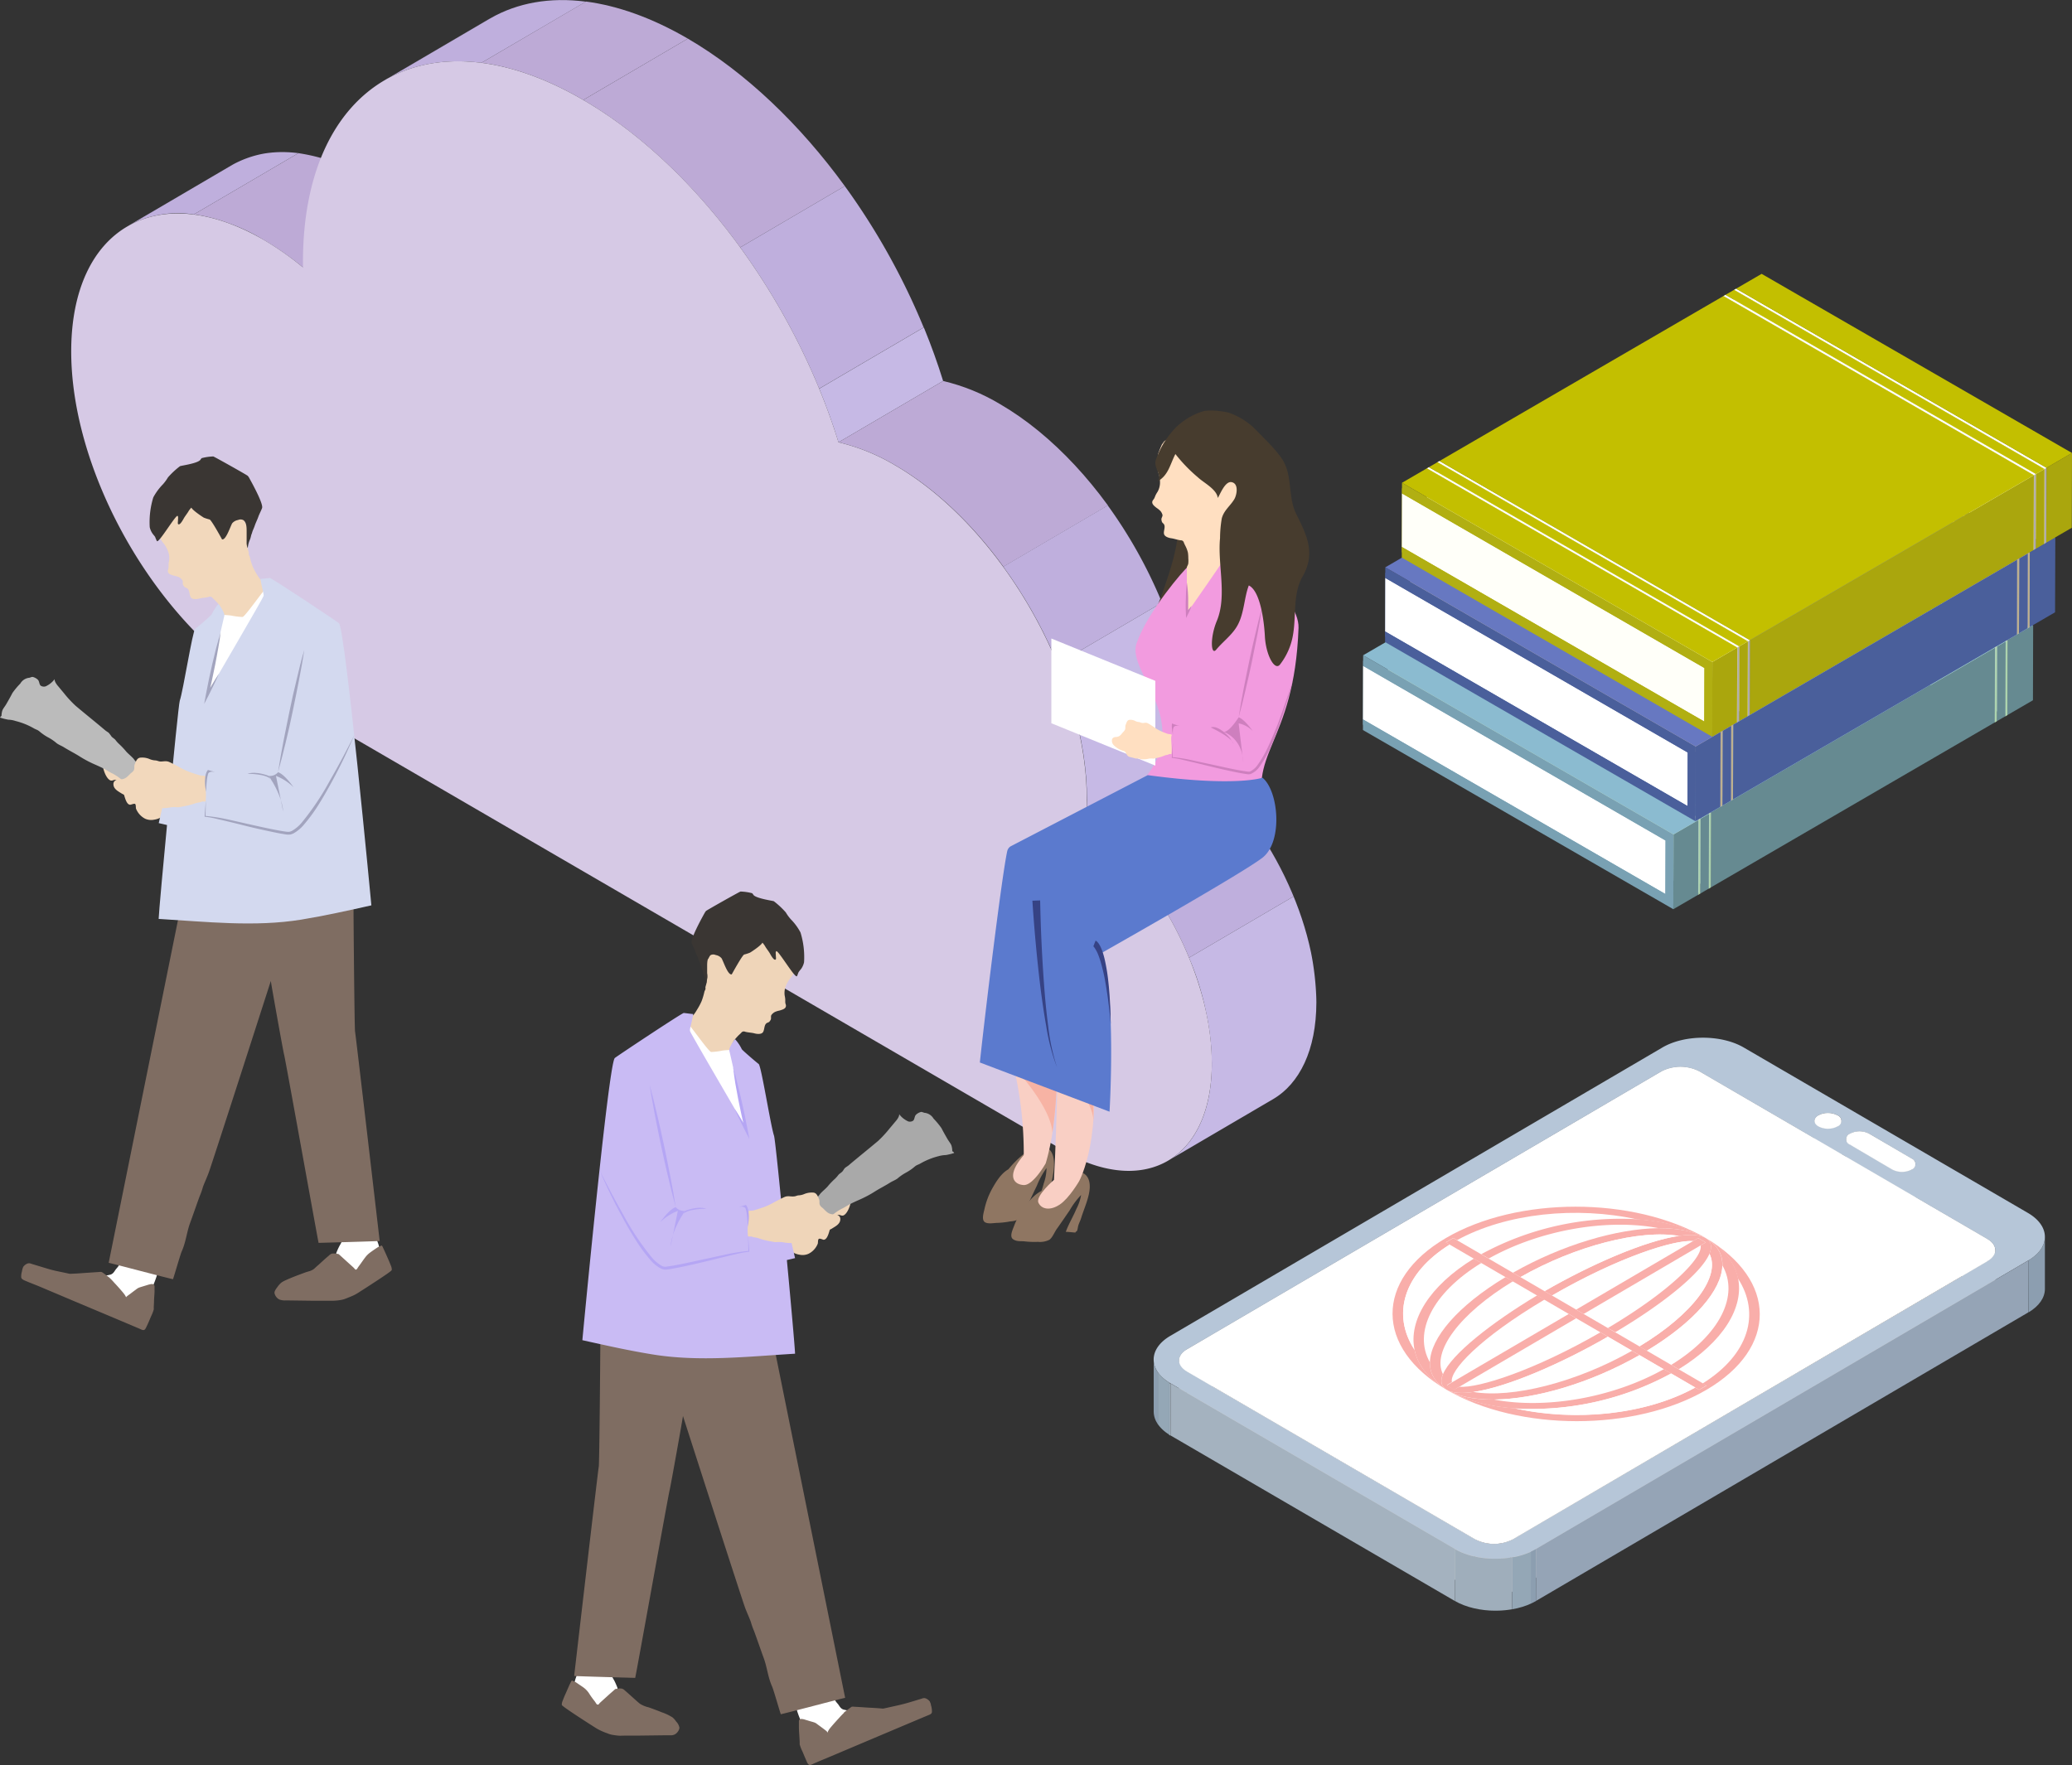 <svg xmlns="http://www.w3.org/2000/svg" xmlns:xlink="http://www.w3.org/1999/xlink" viewBox="0 0 499.28 425.38"><rect x="0" y="0" width="499.28" height="425.38" fill="#333333" stroke="none"/><defs><style>.cls-1{fill:none;}.cls-2{isolation:isolate;}.cls-3{clip-path:url(#clip-path);}.cls-4{fill:#c6b9e5;}.cls-5{fill:#bfafdd;}.cls-6{fill:#bdaad6;}.cls-7{clip-path:url(#clip-path-2);}.cls-8{clip-path:url(#clip-path-3);}.cls-9{clip-path:url(#clip-path-4);}.cls-10{clip-path:url(#clip-path-5);}.cls-11{fill:#d6c9e5;}.cls-12{clip-path:url(#clip-path-6);}.cls-13{fill:#9faebb;}.cls-14{fill:#94a7b6;}.cls-15{fill:#8c9eb0;}.cls-16{clip-path:url(#clip-path-7);}.cls-17{clip-path:url(#clip-path-8);}.cls-18{clip-path:url(#clip-path-9);}.cls-19{fill:#cac9ca;}.cls-20{fill:#d0cece;}.cls-21{fill:#d5d3d3;}.cls-22{clip-path:url(#clip-path-10);}.cls-23{clip-path:url(#clip-path-11);}.cls-24{clip-path:url(#clip-path-12);}.cls-25{fill:#a4b2bf;}.cls-26{clip-path:url(#clip-path-13);}.cls-27{fill:#d7d6d6;}.cls-28{clip-path:url(#clip-path-14);}.cls-29{clip-path:url(#clip-path-15);}.cls-30{clip-path:url(#clip-path-16);}.cls-31{clip-path:url(#clip-path-17);}.cls-32{fill:#95a4b6;}.cls-33{clip-path:url(#clip-path-18);}.cls-34{clip-path:url(#clip-path-19);}.cls-35{clip-path:url(#clip-path-20);}.cls-36{fill:#cfcfcf;}.cls-37{clip-path:url(#clip-path-21);}.cls-38{fill:#b6c6d8;}.cls-39{fill:#fff;}.cls-40{clip-path:url(#clip-path-22);}.cls-41{fill:#efd5b9;}.cls-42{fill:#c9bbf4;}.cls-43{fill:#7f6d62;}.cls-44{fill:#a9a9a9;}.cls-45{fill:#3a3633;}.cls-46{fill:#b5a6f4;}.cls-47{fill:#f2d8bc;}.cls-48{fill:#d3d9ef;}.cls-49{fill:#bbb;}.cls-50{fill:#a2a4be;}.cls-51{fill:#f9aeaa;}.cls-52{fill:#473c2e;}.cls-53{fill:#8f7662;}.cls-54{fill:#f9cfc4;}.cls-55{fill:#f7b3a4;}.cls-56{fill:#ffdfc1;}.cls-57{fill:#f29bdf;}.cls-58{fill:#ce7fbe;}.cls-59{fill:#5b7ace;}.cls-60{fill:#364284;}.cls-61{fill:#828fc1;}.cls-62{fill:#92a6d8;}.cls-63{fill:#668a91;}.cls-64{fill:#cce5bc;}.cls-65{fill:#acd4ad;}.cls-66{fill:#d7eac3;}.cls-67{fill:#79a1b3;}.cls-68{fill:#8bbbd0;}.cls-69{fill:#5f70b7;}.cls-70{fill:#6475bb;}.cls-71{fill:#4a5f9b;}.cls-72{fill:#cab9a4;}.cls-73{fill:#beb18f;}.cls-74{fill:#ceb6a7;}.cls-75{fill:#6778c1;}.cls-76{fill:#aaa60d;}.cls-77{fill:#b1af12;}.cls-78{fill:#b0abb0;}.cls-79{fill:#c3bf00;}.cls-80{fill:#fffff9;}</style><clipPath id="clip-path" transform="translate(0 0)"><path class="cls-1" d="M30.66,54.58,55.86,39.8c8.42-4.93,20.07-4.23,32.93,3.26a70.29,70.29,0,0,1,9.44,6.61L73,64.44a71.87,71.87,0,0,0-9.44-6.61C50.73,50.34,39.08,49.64,30.66,54.58Z"/></clipPath><clipPath id="clip-path-2" transform="translate(0 0)"><path class="cls-1" d="M92.65,19.36l25.2-14.78c12.25-7.17,29.2-6.16,47.9,4.73l-25.2,14.78C121.84,13.19,104.89,12.18,92.65,19.36Z"/></clipPath><clipPath id="clip-path-3" transform="translate(0 0)"><path class="cls-1" d="M140.55,24.09l25.2-14.78c27.54,16,51.16,49,61.51,82.51L202.05,106.6C191.71,73.08,168.09,40.12,140.55,24.09Z"/></clipPath><clipPath id="clip-path-4" transform="translate(0 0)"><path class="cls-1" d="M306.68,265l-25.21,14.77C288,275.93,292,267.85,292,256.37c.06-20.88-13.08-45.87-30.32-59.07l25.2-14.78c17.24,13.21,30.38,38.19,30.32,59.07C317.18,253.08,313.16,261.16,306.68,265Z"/></clipPath><clipPath id="clip-path-5" transform="translate(0 0)"><path class="cls-1" d="M202.05,106.6l25.21-14.78A48.31,48.31,0,0,1,241,97.41c25.56,14.88,46.21,51,46.13,80.58,0,1.57-.07,3.08-.19,4.53l-25.2,14.78c.11-1.46.18-3,.18-4.53.09-29.62-20.56-65.7-46.12-80.59A48.73,48.73,0,0,0,202.05,106.6Z"/></clipPath><clipPath id="clip-path-6" transform="translate(0 0)"><path class="cls-1" d="M400.28,270.72l0-12.53a10,10,0,0,1,9.14,0l0,12.53A10.06,10.06,0,0,0,400.28,270.72Z"/></clipPath><clipPath id="clip-path-7" transform="translate(0 0)"><path class="cls-1" d="M438.13,281.35a1.66,1.66,0,0,0-.94,1.33l0-12.54a1.62,1.62,0,0,1,.94-1.33q0,6.27,0,12.54c0-4.18,0-8.36,0-12.54a5,5,0,0,1,4.59,0l0,12.54A5,5,0,0,0,438.13,281.35Z"/></clipPath><clipPath id="clip-path-8" transform="translate(0 0)"><path class="cls-1" d="M442.72,281.35q0-6.27,0-12.54a1.64,1.64,0,0,1,.95,1.35l0,12.54A1.6,1.6,0,0,0,442.72,281.35Z"/></clipPath><clipPath id="clip-path-9" transform="translate(0 0)"><path class="cls-1" d="M443.71,270.16l0,12.54a1.62,1.62,0,0,1-.94,1.33,5.06,5.06,0,0,1-4.58,0,1.64,1.64,0,0,1-1-1.35l0-12.54a1.64,1.64,0,0,0,1,1.35,5,5,0,0,0,4.58,0A1.64,1.64,0,0,0,443.71,270.16Z"/></clipPath><clipPath id="clip-path-10" transform="translate(0 0)"><path class="cls-1" d="M445.8,273.26l0,9.52,0-9.52Z"/></clipPath><clipPath id="clip-path-11" transform="translate(0 0)"><path class="cls-1" d="M445.76,285.79a1.62,1.62,0,0,0-.93,1.33l0-12.53a1.61,1.61,0,0,1,.94-1.33q0,6.27,0,12.53,0-6.27,0-12.53a5,5,0,0,1,4.58,0l0,12.54A5.05,5.05,0,0,0,445.76,285.79Z"/></clipPath><clipPath id="clip-path-12" transform="translate(0 0)"><path class="cls-1" d="M444.83,287.12l0-12.53a1.64,1.64,0,0,0,.95,1.34l0,12.54A1.6,1.6,0,0,1,444.83,287.12Z"/></clipPath><clipPath id="clip-path-13" transform="translate(0 0)"><path class="cls-1" d="M461.56,280.56l0,12.53a1.62,1.62,0,0,0-.95-1.35l0-12.53A1.64,1.64,0,0,1,461.56,280.56Z"/></clipPath><clipPath id="clip-path-14" transform="translate(0 0)"><path class="cls-1" d="M461.56,280.56l0,12.53a1.62,1.62,0,0,1-.94,1.34,5,5,0,0,1-4.58,0l0-12.53a5.06,5.06,0,0,0,4.58,0A1.64,1.64,0,0,0,461.56,280.56Z"/></clipPath><clipPath id="clip-path-15" transform="translate(0 0)"><path class="cls-1" d="M478.87,311.17l0-12.54a3.27,3.27,0,0,1,1.9,2.69l0,12.54A3.24,3.24,0,0,0,478.87,311.17Z"/></clipPath><clipPath id="clip-path-16" transform="translate(0 0)"><path class="cls-1" d="M492.75,298.11l0,12.54c0,2.06-1.34,4.12-4,5.68l0-12.54C491.41,302.23,492.74,300.17,492.75,298.11Z"/></clipPath><clipPath id="clip-path-17" transform="translate(0 0)"><path class="cls-1" d="M480.8,301.32l0,12.54a3.22,3.22,0,0,1-1.86,2.65l0-12.54A3.24,3.24,0,0,0,480.8,301.32Z"/></clipPath><clipPath id="clip-path-18" transform="translate(0 0)"><path class="cls-1" d="M285.92,337.76a3.22,3.22,0,0,0-1.87,2.65l0-12.54a3.26,3.26,0,0,1,1.87-2.65C285.94,329,285.93,334,285.92,337.76Z"/></clipPath><clipPath id="clip-path-19" transform="translate(0 0)"><path class="cls-1" d="M284.05,340.41l0-12.54a3.27,3.27,0,0,0,1.9,2.69l0,12.53A3.24,3.24,0,0,1,284.05,340.41Z"/></clipPath><clipPath id="clip-path-20" transform="translate(0 0)"><path class="cls-1" d="M278,340.18l0-12.54c0,2.1,1.35,4.19,4.07,5.77L282,346C279.31,344.36,278,342.27,278,340.18Z"/></clipPath><clipPath id="clip-path-21" transform="translate(0 0)"><path class="cls-1" d="M364.57,371l0,12.54a10,10,0,0,1-9.14,0l0-12.54A10,10,0,0,0,364.57,371Z"/></clipPath><clipPath id="clip-path-22" transform="translate(0 0)"><path class="cls-1" d="M370.16,373.3l0,12.54c-5.38,3.15-14.2,3.14-19.61,0l0-12.53C356,376.45,364.79,376.45,370.16,373.3Z"/></clipPath></defs><g id="レイヤー_2" data-name="レイヤー 2"><g id="レイヤー_1-2" data-name="レイヤー 1"><g class="cls-2"><g class="cls-2"><g class="cls-3"><g class="cls-2"><path class="cls-4" d="M30.66,54.58,55.86,39.8l.23-.13L30.88,54.45l-.22.13" transform="translate(0 0)"/><path class="cls-5" d="M30.88,54.45,56.09,39.67A25,25,0,0,1,71.9,36.91L46.7,51.68a24.93,24.93,0,0,0-15.82,2.77" transform="translate(0 0)"/><path class="cls-6" d="M46.7,51.68,71.9,36.91a45.34,45.34,0,0,1,16.89,6.15,70.29,70.29,0,0,1,9.44,6.61L73,64.44a71.87,71.87,0,0,0-9.44-6.61A45.4,45.4,0,0,0,46.7,51.68" transform="translate(0 0)"/></g></g></g><g class="cls-2"><g class="cls-7"><g class="cls-2"><path class="cls-4" d="M92.65,19.36l25.2-14.78.33-.18L93,19.17l-.33.19" transform="translate(0 0)"/><path class="cls-5" d="M93,19.17,118.18,4.4c6.51-3.72,14.32-5.14,23-4L116,15.14c-8.68-1.11-16.5.32-23,4" transform="translate(0 0)"/><path class="cls-6" d="M116,15.14,141.19.37c7.61,1,15.9,3.9,24.56,8.94l-25.2,14.78c-8.66-5.05-17-8-24.57-8.95" transform="translate(0 0)"/></g></g></g><g class="cls-2"><g class="cls-8"><g class="cls-2"><path class="cls-6" d="M140.55,24.09l25.2-14.78c14,8.18,27.06,20.75,37.82,35.54l-25.2,14.78c-10.77-14.8-23.78-27.37-37.82-35.54" transform="translate(0 0)"/><path class="cls-5" d="M178.37,59.63l25.2-14.78a165.21,165.21,0,0,1,19,34.06l-25.2,14.77a165.61,165.61,0,0,0-19-34.05" transform="translate(0 0)"/><path class="cls-4" d="M197.41,93.68l25.2-14.77c1.76,4.27,3.31,8.59,4.65,12.91L202.05,106.6c-1.33-4.33-2.89-8.64-4.64-12.92" transform="translate(0 0)"/></g></g></g><g class="cls-2"><g class="cls-9"><g class="cls-2"><path class="cls-6" d="M261.69,197.3l25.2-14.78a74.28,74.28,0,0,1,14.61,15.25l-25.2,14.77a74.23,74.23,0,0,0-14.61-15.24" transform="translate(0 0)"/><path class="cls-5" d="M276.3,212.54l25.2-14.77a88.39,88.39,0,0,1,10.22,18.28l-25.2,14.77a88.86,88.86,0,0,0-10.22-18.28" transform="translate(0 0)"/><path class="cls-4" d="M286.52,230.82l25.2-14.77a67.91,67.91,0,0,1,5.49,25.54c0,11.49-4,19.57-10.53,23.37l-25.21,14.77C288,275.93,292,267.85,292,256.37a68,68,0,0,0-5.49-25.55" transform="translate(0 0)"/></g></g></g><g class="cls-2"><g class="cls-10"><g class="cls-2"><path class="cls-6" d="M202.05,106.6l25.21-14.78A48.31,48.31,0,0,1,241,97.41c9.64,5.61,18.58,14.24,26,24.4l-25.21,14.78c-7.39-10.17-16.33-18.8-26-24.41a48.73,48.73,0,0,0-13.7-5.58" transform="translate(0 0)"/><path class="cls-5" d="M241.72,136.59l25.21-14.78A114,114,0,0,1,280,145.25L254.84,160a113.32,113.32,0,0,0-13.12-23.44" transform="translate(0 0)"/><path class="cls-4" d="M254.84,160,280,145.25c4.48,10.91,7.07,22.23,7,32.74,0,1.57-.07,3.08-.19,4.53l-25.2,14.78c.11-1.46.18-3,.18-4.53,0-10.51-2.55-21.84-7-32.74" transform="translate(0 0)"/></g></g></g><path class="cls-11" d="M140.55,24.09c27.54,16,51.16,49,61.5,82.51a48.73,48.73,0,0,1,13.7,5.58c25.56,14.89,46.21,51,46.12,80.59,0,1.56-.07,3.07-.18,4.53,17.24,13.2,30.38,38.19,30.32,59.07-.06,21.67-14.32,31.22-32.54,22.76L59.38,162.82c-23.72-16.31-42.3-50.21-42.22-78.3C17.25,54.89,38,43,63.59,57.83A71.87,71.87,0,0,1,73,64.44c0-.51,0-1,0-1.54C73.14,19.81,103.38,2.44,140.55,24.09Z" transform="translate(0 0)"/></g><g class="cls-2"><g class="cls-2"><g class="cls-12"><g class="cls-2"><path class="cls-13" d="M409.45,258.19l0,12.53a10,10,0,0,0-6.42-.94l0-12.54a10,10,0,0,1,6.43.95" transform="translate(0 0)"/><path class="cls-14" d="M403,257.24l0,12.54a9,9,0,0,0-2.12.63l0-12.53a8.79,8.79,0,0,1,2.11-.64" transform="translate(0 0)"/><path class="cls-15" d="M400.91,257.88l0,12.53c-.2.1-.4.2-.59.31l0-12.53a5.65,5.65,0,0,1,.6-.31" transform="translate(0 0)"/></g></g></g><g class="cls-2"><g class="cls-16"><g class="cls-2"><path class="cls-13" d="M442.76,268.81l0,12.54a5,5,0,0,0-3.22-.48l0-12.53a5,5,0,0,1,3.22.47" transform="translate(0 0)"/><path class="cls-14" d="M439.54,268.34l0,12.53a4.37,4.37,0,0,0-1.06.32l0-12.53a4,4,0,0,1,1.07-.32" transform="translate(0 0)"/><path class="cls-15" d="M438.47,268.66l0,12.53-.31.16a1.66,1.66,0,0,0-.94,1.33l0-12.54a1.62,1.62,0,0,1,.94-1.33,2.1,2.1,0,0,1,.3-.15" transform="translate(0 0)"/></g></g></g><g class="cls-2"><g class="cls-17"><g class="cls-2"><path class="cls-15" d="M443.71,270.16l0,12.54a1.23,1.23,0,0,0-.23-.72l0-12.54a1.27,1.27,0,0,1,.24.72" transform="translate(0 0)"/><path class="cls-14" d="M443.47,269.44l0,12.54a2.35,2.35,0,0,0-.65-.59l0-12.54a2.22,2.22,0,0,1,.65.59" transform="translate(0 0)"/><path class="cls-13" d="M442.82,268.85l0,12.54-.07,0,0-12.54.06,0" transform="translate(0 0)"/></g></g></g><g class="cls-2"><g class="cls-18"><g class="cls-2"><path class="cls-19" d="M443.71,270.16l0,12.54a1.62,1.62,0,0,1-.94,1.33l-.3.15,0-12.53.31-.16a1.64,1.64,0,0,0,.94-1.33" transform="translate(0 0)"/><path class="cls-20" d="M442.46,271.65l0,12.53a4,4,0,0,1-1.06.32l0-12.53a4.86,4.86,0,0,0,1.06-.32" transform="translate(0 0)"/><path class="cls-21" d="M441.4,272l0,12.53a5.06,5.06,0,0,1-3.22-.47l-.07,0,0-12.54.07,0a5,5,0,0,0,3.21.48" transform="translate(0 0)"/><path class="cls-20" d="M438.12,271.45l0,12.54a2.35,2.35,0,0,1-.65-.59l0-12.54a2.22,2.22,0,0,0,.65.59" transform="translate(0 0)"/><path class="cls-19" d="M437.47,270.86l0,12.54a1.27,1.27,0,0,1-.24-.72l0-12.54a1.27,1.27,0,0,0,.24.72" transform="translate(0 0)"/></g></g></g><g class="cls-2"><g class="cls-22"><g class="cls-2"><path class="cls-15" d="M446.1,273.1l0,12.54-.3.15a1.62,1.62,0,0,0-.93,1.33l0-12.53a1.61,1.61,0,0,1,.94-1.33,2.11,2.11,0,0,1,.3-.16" transform="translate(0 0)"/></g></g></g><g class="cls-2"><g class="cls-23"><g class="cls-2"><path class="cls-13" d="M450.38,273.25l0,12.54a5,5,0,0,0-3.22-.47l0-12.54a5,5,0,0,1,3.22.47" transform="translate(0 0)"/><path class="cls-14" d="M447.16,272.78l0,12.54a4.15,4.15,0,0,0-1.07.32l0-12.54a4.37,4.37,0,0,1,1.06-.32" transform="translate(0 0)"/><path class="cls-15" d="M446.1,273.1l0,12.54-.3.15a1.62,1.62,0,0,0-.93,1.33l0-12.53a1.61,1.61,0,0,1,.94-1.33,2.11,2.11,0,0,1,.3-.16" transform="translate(0 0)"/></g></g></g><g class="cls-2"><g class="cls-24"><g class="cls-2"><path class="cls-21" d="M445.81,275.93l0,12.54-.07,0,0-12.54.07,0" transform="translate(0 0)"/><path class="cls-20" d="M445.74,275.89l0,12.54a2.35,2.35,0,0,1-.65-.59l0-12.53a2.14,2.14,0,0,0,.64.58" transform="translate(0 0)"/><path class="cls-19" d="M445.1,275.31l0,12.53a1.23,1.23,0,0,1-.23-.72l0-12.53a1.27,1.27,0,0,0,.24.72" transform="translate(0 0)"/></g></g></g><polygon class="cls-25" points="460.61 279.21 460.57 291.74 450.35 285.79 450.38 273.25 460.61 279.21"/><g class="cls-2"><g class="cls-26"><g class="cls-2"><path class="cls-15" d="M461.56,280.56l0,12.53a1.27,1.27,0,0,0-.24-.72l0-12.53a1.24,1.24,0,0,1,.24.72" transform="translate(0 0)"/><path class="cls-14" d="M461.32,279.84l0,12.53a2.17,2.17,0,0,0-.64-.59l0-12.53a2,2,0,0,1,.65.59" transform="translate(0 0)"/><path class="cls-13" d="M460.67,279.25l0,12.53-.07,0,0-12.53.07,0" transform="translate(0 0)"/></g></g></g><polygon class="cls-27" points="456.04 281.89 456 294.42 445.78 288.47 445.81 275.93 456.04 281.89"/><g class="cls-2"><g class="cls-28"><g class="cls-2"><path class="cls-19" d="M461.56,280.56l0,12.53a1.62,1.62,0,0,1-.94,1.34l-.29.15,0-12.54a2.8,2.8,0,0,0,.3-.15,1.64,1.64,0,0,0,.94-1.33" transform="translate(0 0)"/><path class="cls-20" d="M460.32,282l0,12.54a4.37,4.37,0,0,1-1.06.32l0-12.54a4,4,0,0,0,1.06-.32" transform="translate(0 0)"/><path class="cls-21" d="M459.26,282.36l0,12.54a5,5,0,0,1-3.23-.48l0-12.53a5.06,5.06,0,0,0,3.22.47" transform="translate(0 0)"/></g></g></g><polygon class="cls-25" points="478.9 298.63 478.87 311.17 409.41 270.72 409.45 258.19 478.9 298.63"/><g class="cls-2"><g class="cls-29"><g class="cls-2"><path class="cls-15" d="M480.8,301.32l0,12.54a2.5,2.5,0,0,0-.47-1.44l0-12.53a2.46,2.46,0,0,1,.48,1.43" transform="translate(0 0)"/><path class="cls-14" d="M480.32,299.89l0,12.53a4.36,4.36,0,0,0-1.29-1.17l0-12.53a4.06,4.06,0,0,1,1.28,1.17" transform="translate(0 0)"/><path class="cls-13" d="M479,298.72l0,12.53-.13-.08,0-12.54.14.09" transform="translate(0 0)"/></g></g></g><g class="cls-2"><g class="cls-30"><g class="cls-2"><path class="cls-15" d="M492.75,298.11l0,12.54c0,2.06-1.34,4.12-4,5.68l0-12.54c2.67-1.56,4-3.62,4-5.68" transform="translate(0 0)"/></g></g></g><g class="cls-2"><g class="cls-31"><g class="cls-2"><path class="cls-19" d="M480.8,301.32l0,12.54a3.22,3.22,0,0,1-1.86,2.65l0-12.54a3.24,3.24,0,0,0,1.87-2.65" transform="translate(0 0)"/></g></g></g><polygon class="cls-32" points="400.31 258.19 400.28 270.72 285.92 337.76 285.95 325.22 400.31 258.19"/><g class="cls-2"><g class="cls-33"><g class="cls-2"><path class="cls-15" d="M286,325.22l0,12.54a3.22,3.22,0,0,0-1.87,2.65l0-12.54a3.26,3.26,0,0,1,1.87-2.65" transform="translate(0 0)"/></g></g></g><g class="cls-2"><g class="cls-34"><g class="cls-2"><path class="cls-21" d="M286,330.56l0,12.53-.14-.08,0-12.53.13.08" transform="translate(0 0)"/><path class="cls-20" d="M285.85,330.48l0,12.53a4.35,4.35,0,0,1-1.29-1.17l0-12.53a4.24,4.24,0,0,0,1.29,1.17" transform="translate(0 0)"/><path class="cls-19" d="M284.56,329.31l0,12.53a2.56,2.56,0,0,1-.47-1.43l0-12.54a2.51,2.51,0,0,0,.48,1.44" transform="translate(0 0)"/></g></g></g><g class="cls-2"><g class="cls-35"><g class="cls-2"><path class="cls-13" d="M282.07,333.41,282,346l-.29-.17,0-12.54.29.17" transform="translate(0 0)"/><path class="cls-14" d="M281.78,333.24l0,12.54a9.13,9.13,0,0,1-2.77-2.52l0-12.53a9.18,9.18,0,0,0,2.76,2.51" transform="translate(0 0)"/><path class="cls-15" d="M279,330.73l0,12.53a5.38,5.38,0,0,1-1-3.08l0-12.54a5.28,5.28,0,0,0,1,3.09" transform="translate(0 0)"/></g></g></g><polygon class="cls-36" points="478.93 303.97 478.89 316.51 364.54 383.54 364.57 371 478.93 303.97"/><polygon class="cls-27" points="355.44 371 355.4 383.54 285.95 343.09 285.98 330.56 355.44 371"/><g class="cls-2"><g class="cls-37"><g class="cls-2"><path class="cls-19" d="M364.57,371l0,12.54c-.19.11-.39.21-.6.31l0-12.54a4.25,4.25,0,0,0,.6-.31" transform="translate(0 0)"/><path class="cls-20" d="M364,371.31l0,12.54a8.72,8.72,0,0,1-2.12.63l0-12.53a8.36,8.36,0,0,0,2.11-.64" transform="translate(0 0)"/><path class="cls-21" d="M361.86,372l0,12.53a10,10,0,0,1-6.42-.94l0-12.54a10,10,0,0,0,6.42.95" transform="translate(0 0)"/></g></g></g><path class="cls-38" d="M488.67,292.34c5.41,3.15,5.44,8.31.07,11.45L370.16,373.3c-5.37,3.15-14.19,3.15-19.6,0l-68.49-39.89c-5.41-3.14-5.44-8.3-.07-11.45l118.58-69.5c5.37-3.15,14.19-3.15,19.6,0ZM364.57,371l114.36-67c2.5-1.47,2.49-3.87,0-5.34l-69.45-40.44a10,10,0,0,0-9.14,0L286,325.22c-2.5,1.47-2.49,3.87,0,5.34L355.44,371a10,10,0,0,0,9.13,0m85.81-97.75a5,5,0,0,0-4.58,0,1.42,1.42,0,0,0,0,2.67l10.23,6a5.06,5.06,0,0,0,4.58,0,1.42,1.42,0,0,0,0-2.68l-10.22-6m-7.62-4.44a5,5,0,0,0-4.59,0c-1.26.74-1.25,1.94,0,2.68a5,5,0,0,0,4.58,0,1.42,1.42,0,0,0,0-2.68" transform="translate(0 0)"/><path class="cls-39" d="M442.76,268.81a1.42,1.42,0,0,1,0,2.68,5,5,0,0,1-4.58,0c-1.27-.74-1.28-1.94,0-2.68A5,5,0,0,1,442.76,268.81Z" transform="translate(0 0)"/><path class="cls-39" d="M460.6,279.21a1.42,1.42,0,0,1,0,2.68,5.06,5.06,0,0,1-4.58,0l-10.23-6a1.42,1.42,0,0,1,0-2.67,5,5,0,0,1,4.58,0Z" transform="translate(0 0)"/><path class="cls-39" d="M478.9,298.63c2.52,1.47,2.53,3.87,0,5.34L364.57,371a10,10,0,0,1-9.13,0L286,330.56c-2.52-1.47-2.53-3.87,0-5.34l114.36-67a10,10,0,0,1,9.14,0Z" transform="translate(0 0)"/><polygon class="cls-32" points="488.74 303.8 488.7 316.33 370.13 385.84 370.16 373.3 488.74 303.8"/><polygon class="cls-25" points="350.56 373.3 350.52 385.83 282.04 345.95 282.07 333.42 350.56 373.3"/><g class="cls-2"><g class="cls-40"><g class="cls-2"><path class="cls-15" d="M370.16,373.3l0,12.54a13,13,0,0,1-1.29.66l0-12.54a14,14,0,0,0,1.28-.66" transform="translate(0 0)"/><path class="cls-14" d="M368.88,374l0,12.54a18.65,18.65,0,0,1-4.53,1.36l0-12.53a18.6,18.6,0,0,0,4.54-1.37" transform="translate(0 0)"/><path class="cls-13" d="M364.34,375.33l0,12.53c-4.72.82-10.06.14-13.79-2l0-12.53c3.72,2.17,9.06,2.84,13.78,2" transform="translate(0 0)"/></g></g></g></g><path class="cls-41" d="M189.61,300.19l-.13,0a4.3,4.3,0,0,0,3.15,2.2,3.47,3.47,0,0,0,2.23-.23,4.61,4.61,0,0,0,2.19-2.41c.09-.28,0-.94.24-1.15s1,.19,1.16.2c.88,0,1.25-1.59,1.55-2.58.16-.49.05-.72.41-1.09s.73-.41,1-1.32c.15-.59,0-.89.62-1,.39-.05.73.26,1.13.15,1.3-.38,2.5-4.2,1.75-5.55a2.92,2.92,0,0,0-2-1.07c-.26,0-.63-.23-.89-.13-.42.17-.9,1-1.33,1.29s-.92.46-1.36.83a7.11,7.11,0,0,1-1.06.79c-.55.33-.66.19-1.19.19a8.28,8.28,0,0,1-1.41.06,5.28,5.28,0,0,0-2.47-.14,3.81,3.81,0,0,0-1.31.83c-.44.41-.87.63-1.32,1-1,.85-1.72,2.13-2.86,2.7-.72.35-1.9,1.13-1.87,2.39a6.16,6.16,0,0,0,1.49,3,1.94,1.94,0,0,0,1.22.87,2.53,2.53,0,0,1,1,.25v.26Z" transform="translate(0 0)"/><polygon class="cls-42" points="191.58 303.22 183.95 305.01 181.14 292.82 188.77 291.03 191.58 303.22"/><path class="cls-39" d="M200.09,406.81,200,407a16.12,16.12,0,0,1,1,2.44,6.6,6.6,0,0,0,.91,1.24c.4.52.61,1.08,1.29,1.33a8.49,8.49,0,0,0,3,.26c.88,0,2.85,2.8,2.14,3.54a4.08,4.08,0,0,1-1.65.95c-.64.17-1.2.46-1.85.62-1.13.29-2.24.68-3.37,1a13.8,13.8,0,0,1-3.15.05,6.61,6.61,0,0,1-3.15-.51c-.75-.37-.86-.74-1.27-1.43a13.15,13.15,0,0,1-.93-1.74,24.44,24.44,0,0,1-1.2-3.46,8.08,8.08,0,0,1-.2-1.71c0-.83.17-.79.9-1,.31-.07.63-.28.95-.35s.64,0,1-.07a5.59,5.59,0,0,1,.92-.21,4.13,4.13,0,0,0,1-.18,15.11,15.11,0,0,1,2,0c.34,0,.63-.21,1-.25.49-.06.67,0,1-.45Z" transform="translate(0 0)"/><path class="cls-39" d="M147,401.81h-.89a1.91,1.91,0,0,1-.73-.17c-.57-.15-1.08-.35-1.69-.51a25.19,25.19,0,0,1-3.85-1.28c-.1.29-.07.65-.14.95s-.23.56-.29.84c-.12.54-.06,1-.22,1.54-.32,1-1,2.35-.74,3.41a4.65,4.65,0,0,0,2,2.94,8.47,8.47,0,0,0,1.56.86c.31.1.62,0,.92.09a7.84,7.84,0,0,0,1,.39,10.65,10.65,0,0,0,2.82,0,2.9,2.9,0,0,0,1.69-.79,3.52,3.52,0,0,0,.34-1.72,5.29,5.29,0,0,0,0-1.59A18.52,18.52,0,0,0,148,405a10,10,0,0,1-.74-1.46,5.7,5.7,0,0,1-.23-1.69v-.08Z" transform="translate(0 0)"/><path class="cls-43" d="M203.65,409.2c-1.2.24-14.3,3.72-15.5,3.95-.13-.23-1.75-5.9-2.09-6.66-1-2.19-1.2-4.58-2-6.8-.68-1.83-2.25-6.41-2.47-6.86a18.5,18.5,0,0,1-.67-1.94c-.41-1.13-.93-2.21-1.35-3.33-.9-2.41-15-46.29-15-46.29,0,.29-3,17.11-3.2,17.8-.39,1.58-8,44.05-8.31,45.32,0,0-14-.38-14.71-.46,0,0,5.77-49.76,5.93-50.44s.37-27.7.37-28.5c0-1.31,0-2.62,0-3.93,0-.87,0-.93.88-.91s1.57-.26,2.41-.31,1.86,0,2.78,0a7.48,7.48,0,0,1,1.34.07c.61.1,1.3.1,1.9.22.93.17,1.83.39,2.77.55.37.07.76,0,1.12.05s.74.28,1.18.33a23.62,23.62,0,0,0,2.79,0,6,6,0,0,1,1.2.07c.57.11,1.08.13,1.65.22s.76.28,1.2.33,1.08,0,1.59,0h2.37c1.7,0,3.43.49,5.11.61a40,40,0,0,1,5,.23c.84.16,1.66.11,2.48.3s1.62-.11,2.39.05a5.14,5.14,0,0,1,.91.31c.57.26.48.31.66.92a3.07,3.07,0,0,1,.24.9Z" transform="translate(0 0)"/><path class="cls-41" d="M192.07,228.05c.05.28.2.56.26.82a22.68,22.68,0,0,1,0,2.7c0,.19-.69,2.13-.9,2.57a6.06,6.06,0,0,1-.78,1.38,7.19,7.19,0,0,0-1.36,2.27,4.73,4.73,0,0,0-.21,2.15,5.11,5.11,0,0,1,.14,1c0,.2,0,.4,0,.6a2.16,2.16,0,0,0,.14.61c.21.95-.8,1.18-1.5,1.4a5.37,5.37,0,0,0-1.12.34,2.53,2.53,0,0,0-.87.75c-.18.35,0,.72-.13,1.07a2,2,0,0,1-.35.53c-.2.21-.46.2-.68.37-.61.46-.46,1.52-.84,2.13s-1.49.48-2.09.31-1.51-.19-2.24-.39a.74.74,0,0,0-.9.22c-.33.37-.7.63-1,1a8.22,8.22,0,0,0-.76.9,8,8,0,0,0-.58,1.22,6.18,6.18,0,0,0-.46,1.06,8.47,8.47,0,0,0-.06,1.13c-.07.34-.27.64-.31,1s.06.3-.09.45-.46.08-.66.08a9.45,9.45,0,0,0-2.26.15,10,10,0,0,1-2.09.46c-.4,0-.77.07-1-.3a2.52,2.52,0,0,1-.34-1.13,5.8,5.8,0,0,0-1.11-2.2,12,12,0,0,1-.86-1.05,12,12,0,0,0-.87-1.15c-.26-.33-.49-.71-.75-1.06-.1-.14-1.14-1.14-1.21-1.29-.14-.31.08-.37.3-.53a7.83,7.83,0,0,0,.9-.83c.35-.35.52-.76.83-1.13a8.27,8.27,0,0,1,.46-.69c.16-.16.31-.28.46-.45a8.69,8.69,0,0,0,.76-1.14,14.71,14.71,0,0,0,1.13-2.11,16.4,16.4,0,0,0,.67-2.27c.05-.2.19-.37.24-.57s0-.34,0-.49c.08-.38.23-.75.29-1.14,0-.19,0-.37,0-.56s.13-.37.16-.57a3,3,0,0,0-.08-1.12c-.09-.38-.1-.77-.19-1.15s-.11-.76-.2-1.14c-.15-.63.5-.81.84-1.42a3.71,3.71,0,0,1,1.82-1.9,1.93,1.93,0,0,1,1-.13c.51.08.58.48.79.89l.22.45c.11.23.11.47.2.68.19.43.67.13,1,0s.72-.41,1.08-.61a6.61,6.61,0,0,0,1.36-.79,11.25,11.25,0,0,0,2-2.27,4.14,4.14,0,0,1,.71-.91,2.53,2.53,0,0,1,1.12-.53,4.47,4.47,0,0,1,1.16-.07,8.12,8.12,0,0,0,1.41-.14,14.78,14.78,0,0,1,2.4,0,5.08,5.08,0,0,1,2.23.3,6.51,6.51,0,0,1,1.88,1.21,6.2,6.2,0,0,1,1.05,1.66Z" transform="translate(0 0)"/><path class="cls-39" d="M173.8,253.26a16,16,0,0,1-2.43.28c-.61,0-5.4-7-6-7.25s-1,.21-1.36.59a5.23,5.23,0,0,1-1.5,1.14c-1.94.95-4.1,1.41-6,2.55-.05.55.81,1.09,1.17,1.46.62.62,1.39,1.12,2,1.72s.76,1.36,1.17,1.91a14.12,14.12,0,0,1,1.34,2.19c.73,1.41,1.71,2.6,2.35,4.08a11.23,11.23,0,0,0,.72,1.9c.25.37.62.6.86,1s.24.7.46,1a7.35,7.35,0,0,0,1.75,1.43,10.15,10.15,0,0,0,1.67,1.12c.73.35,1.13,1,1.87,1.3a13.71,13.71,0,0,1,2,1.14,13.13,13.13,0,0,0,3.44,1.56,14.2,14.2,0,0,1,1.88.81,9.38,9.38,0,0,0,1.67.85c.76-.5.18-2.46,0-3.15s.09-1.69,0-2.51a10.72,10.72,0,0,1-.32-1.27,15.82,15.82,0,0,0-.31-1.67c-.17-1-.28-2-.44-2.95-.29-1.73-.79-3.45-1.2-5.16a14.25,14.25,0,0,0-.83-2.26c-.23-.53-.45-2-1.05-2.09C176.66,253.05,174.66,253.06,173.8,253.26Z" transform="translate(0 0)"/><path class="cls-42" d="M186.51,273.71c-.84-2.53-3.07-16.82-3.7-17.28s-3.92-3.3-4.06-3.56a10.3,10.3,0,0,0-1.64-2.43s-1.6,2.08-1.36,2.86,4.18,18.68,4.15,19.13c-.13-.34-.79-1.68-1-2-.31-.58-12.41-21.22-12.62-21.91-.16-.52.42-1.89.75-4.13-.38,0-1.86-.22-2.26-.25S148.57,254.61,148.14,255c-1.54,1.49-7.79,67.69-7.81,68,5.6,1.25,11.21,2.51,16.9,3.43,11.21,1.83,22.86.52,34.35-.17C191.59,324.18,187,275,186.51,273.71Z" transform="translate(0 0)"/><path class="cls-43" d="M148.43,407.25c-.19.11-3.55,3.13-3.8,3.41s-.37.61-.73.4-.44-.57-.67-.86-.44-.62-.68-.91c-.47-.57-.84-1.27-1.34-1.81a22.81,22.81,0,0,0-2.48-1.83c-.27-.18-.55-.23-.82-.4-.28.52-2,4.27-2.11,4.82a4.43,4.43,0,0,0-.17.72c0,.3,8.17,5.52,8.55,5.74a24.34,24.34,0,0,0,3.12,1.29c.22.06,1.53.21,1.72.25s12.4-.12,12.8-.14a1.91,1.91,0,0,0,1.66-1.49c.15-.48-1.08-1.9-1.41-2.27-.62-.69-6.16-2.66-6.53-2.76a5.42,5.42,0,0,1-1.18-.43c-.44-.25-4.06-3.66-4.44-3.82A4.36,4.36,0,0,0,148.43,407.25Z" transform="translate(0 0)"/><path class="cls-43" d="M148.32,407.06a2.82,2.82,0,0,0-.46.38l-.86.75L145,410c-.18.17-.37.33-.54.51s-.28.48-.49.39-.44-.58-.63-.82c-.49-.63-1-1.3-1.42-2a5.74,5.74,0,0,0-1.13-1.23c-.47-.36-1-.69-1.44-1l-.47-.32c-.29-.19-.6-.28-.9-.45a.21.21,0,0,0-.3.08c-.47.88-.85,1.81-1.25,2.72-.23.52-.46,1-.67,1.57-.07.16-.13.32-.19.48a2.5,2.5,0,0,0-.2.88c0,.19.19.3.32.41s.53.4.8.59c.83.59,1.67,1.15,2.52,1.71q2.37,1.56,4.78,3.08a14.49,14.49,0,0,0,2.54,1.14,5.39,5.39,0,0,0,1.24.38c.47.07.95.15,1.42.19s.88,0,1.32,0l2.84,0,6.57-.08,1.87,0a2.23,2.23,0,0,0,1-.21,2.13,2.13,0,0,0,.75-.68,1.87,1.87,0,0,0,.38-.92,2.87,2.87,0,0,0-.78-1.5,4.88,4.88,0,0,0-.88-1,11.79,11.79,0,0,0-2.61-1.24c-1-.42-2.09-.81-3.14-1.19a6.55,6.55,0,0,1-2.16-.9c-.84-.7-1.64-1.45-2.46-2.18-.38-.34-.75-.68-1.14-1a1.5,1.5,0,0,0-.73-.44,3.12,3.12,0,0,0-1.49.15c-.26.12,0,.51.23.39a2.18,2.18,0,0,1,.69-.09h.59a3,3,0,0,1,.7.57c.84.73,1.65,1.47,2.48,2.21.32.28.64.57,1,.84a4.28,4.28,0,0,0,1.5.65c.68.2,1.35.47,2,.72,1.07.39,2.14.8,3.17,1.28a6.94,6.94,0,0,1,1.08.57,3.63,3.63,0,0,1,.78.87,7.19,7.19,0,0,1,.54.78.79.79,0,0,1,.16.62,1.67,1.67,0,0,1-1.43,1.23c-.44,0-.88,0-1.32,0l-6,.08c-1.7,0-3.4.05-5.09,0h-.25s-.17,0,0,0c-.5-.05-1-.12-1.49-.2a6,6,0,0,1-1.24-.41c-.61-.24-1.22-.48-1.8-.77a14.53,14.53,0,0,1-1.3-.79l-2.42-1.56c-1.59-1-3.23-2-4.72-3.19a1.73,1.73,0,0,1-.21-.17c-.16-.14,0,0,0,0a1.64,1.64,0,0,0,.07-.36c0-.1,0-.2.09-.3a1.09,1.09,0,0,1,0-.17c.06-.17.13-.34.2-.5.44-1.07.91-2.12,1.39-3.16.14-.31.28-.63.44-.93l-.3.08c.28.16.58.24.85.42l.44.29c.44.3.89.61,1.32.93a5.78,5.78,0,0,1,1.26,1.35c.44.65.92,1.29,1.4,1.92.27.37.69,1.27,1.3.92.25-.15.43-.48.66-.69.61-.58,1.23-1.14,1.86-1.69.36-.34.74-.67,1.11-1l.37-.33a1.38,1.38,0,0,1,.18-.13C148.79,407.3,148.57,406.91,148.32,407.06Z" transform="translate(0 0)"/><path class="cls-43" d="M203.64,412.87a43,43,0,0,0-3.86,4.37c-.09.21-.19.61-.41.51s-.18-.24-.29-.3a5.93,5.93,0,0,1-.56-.43c-.29-.25-2-1.52-2.14-1.59a27.91,27.91,0,0,0-3.1-.91c-.36,0-.5,0-.51.4s0,.6,0,.9.21,4.22.22,4.51a35.3,35.3,0,0,0,2.08,4.75c.29.2.56,0,.84-.15s27.7-11.71,28-11.83.57-.23.57-.62a10.07,10.07,0,0,0-.47-2.27c-.13-.2-.89-.88-1.33-.74l-4.38,1.33c-.32.11-5.32,1.2-5.47,1.22s-7.2-.51-7.48-.46C205.37,411.56,203.8,412.73,203.64,412.87Z" transform="translate(0 0)"/><path class="cls-43" d="M203.48,412.71a18.1,18.1,0,0,0-1.29,1.34c-.65.7-1.28,1.4-1.89,2.12a8.84,8.84,0,0,0-.6.77c0,.08-.1.16-.14.24s-.09.34-.15.35-.18-.25-.21-.28c-.73-.58-1.48-1.13-2.23-1.67a2.87,2.87,0,0,0-.59-.39c-.31-.12-.64-.21-1-.31s-.87-.27-1.31-.39a3.44,3.44,0,0,0-.83-.19.75.75,0,0,0-.55.12c-.21.17-.18.48-.18.72s0,.72,0,1.08c0,.86.08,1.73.13,2.6l.06,1.13a4,4,0,0,0,0,.49,11.23,11.23,0,0,0,.71,1.8c.33.79.66,1.58,1,2.34a2.24,2.24,0,0,0,.36.62c.34.36.79.08,1.15-.08,1.41-.64,2.86-1.21,4.29-1.82l9-3.81,9.32-3.94c1.73-.72,3.45-1.46,5.17-2.17.38-.16.79-.28.86-.74a4.77,4.77,0,0,0-.21-1.59,3,3,0,0,0-.33-1,2.19,2.19,0,0,0-1.12-.77,1.4,1.4,0,0,0-.78.11l-2.38.72c-1.15.35-2.28.66-3.46.92l-2.56.57-.88.19-.18,0h0c-1.39-.14-2.8-.19-4.19-.28-.79-.06-1.59-.11-2.38-.15-.32,0-.77-.13-1,.08-.56.41-1.14.82-1.68,1.26-.22.19.09.5.31.32s.52-.4.79-.59l.49-.37a1.72,1.72,0,0,0,.37-.28c.05-.07.09,0-.05,0h.05a.81.81,0,0,0,.22,0l.76,0c1.64.09,3.27.21,4.9.32.49,0,1,.1,1.48.1a5.85,5.85,0,0,0,1.09-.22c1.46-.32,2.94-.6,4.39-1,1.29-.35,2.57-.78,3.86-1.17a4.08,4.08,0,0,1,.62-.2,1.46,1.46,0,0,1,1.08.65,4.51,4.51,0,0,1,.29,1.15c.05.25.1.51.13.76s0,.49-.31.62l-4,1.66-8.58,3.62-9.24,3.91-5.86,2.48-.46.19,0,0-.19.09a.76.76,0,0,1-.33.08c-.16,0-.09,0-.08,0s0,0,0,0a3,3,0,0,1-.36-.69c-.37-.76-.7-1.55-1-2.33a10.45,10.45,0,0,1-.6-1.58c0,.1,0-.1,0-.13l0-.43-.06-1.21c0-.8-.09-1.61-.12-2.42,0-.08,0-.17,0-.26v-.36a2.29,2.29,0,0,1,0-.64c0-.1,0-.09.14-.09h.16a2.57,2.57,0,0,1,.38.08c.8.21,1.6.46,2.39.73a1.13,1.13,0,0,1,.45.25c.35.24.69.49,1,.75s.6.44.89.68a7.56,7.56,0,0,1,.68.59.38.38,0,0,0,.56.06c.23-.19.28-.55.46-.8a9.34,9.34,0,0,1,.63-.78c.6-.71,1.23-1.4,1.87-2.08a16.29,16.29,0,0,1,1.15-1.2C204,412.84,203.69,412.53,203.48,412.71Z" transform="translate(0 0)"/><path class="cls-44" d="M229.45,277.6v.15a4.25,4.25,0,0,0-.22-1.76c-.22-.48-.65-1-.92-1.47-.5-.86-1-1.75-1.46-2.64a19.56,19.56,0,0,0-1.9-2.29,2.87,2.87,0,0,0-2-1.37c-.36,0-.69-.26-1-.23a2.68,2.68,0,0,0-1.23.68c-.38.38-.29,1-.66,1.41a1.39,1.39,0,0,1-1.22.19,5.68,5.68,0,0,1-2.18-1.75c.11.55-.56,1.4-.88,1.77-.46.53-.89,1.08-1.35,1.6a27.56,27.56,0,0,1-2.83,3.08c-2.37,2-4.77,3.9-7.12,5.9-.28.23-.59.38-.85.61s-.41.61-.66.88-.64.47-.93.78a7.42,7.42,0,0,1-.88,1,17.05,17.05,0,0,0-1.8,1.9c-.54.57-1.16,1.06-1.7,1.65a6.75,6.75,0,0,1-1.68,1.69c-.57.31-1,.71-1.57,1.06a16.25,16.25,0,0,0-1.58,1.14c-.49.38-1,.6-1.52,1,.26.31.66.33,1,.55s.52.41.78.6a12.55,12.55,0,0,1,1.79,1.78c.63.69,1,1.2,1.82.46a18,18,0,0,1,2.06-1.85,7,7,0,0,0,1-.54c.35-.31.65-.61,1-.89a13.1,13.1,0,0,1,2.06-1.36c.7-.32,1.25-.72,1.93-1.08s1.52-.74,2.31-1.09a27.31,27.31,0,0,0,3.59-1.89c1.24-.8,2.58-1.45,3.82-2.24.59-.37,1.24-.59,1.8-1a11.3,11.3,0,0,1,2-1.39,11.93,11.93,0,0,0,1.56-1c.3-.21.58-.5.89-.7s.78-.33,1.13-.56a17.44,17.44,0,0,1,4.28-1.72,7.34,7.34,0,0,1,1.8-.28,13.61,13.61,0,0,0,2-.5,1.51,1.51,0,0,0-.38-.42Z" transform="translate(0 0)"/><path class="cls-41" d="M180.23,292l-.2.13c.38-.45,1-.27,1.55-.41.84-.22,1.7-.52,2.52-.8a17,17,0,0,0,2.44-1.16c.83-.44,1.61-.86,2.46-1.25s1.53-.07,2.3-.16c.38,0,.69-.21,1.07-.25a4,4,0,0,0,1.47-.34,4.68,4.68,0,0,1,2-.34c.92,0,1.18.8,1.52,1.6.2.47,0,.94.2,1.38s.6.65.86.91c.82.83,1.26,1.32,2.43,1.37.72,0,1.65.21,1.64,1.15,0,1.21-1.24,1.76-2.05,2.29a9.53,9.53,0,0,1-2.29.85,1.29,1.29,0,0,0-1,.74,2.09,2.09,0,0,1-1.4,1.11c-.71.14-1.38.27-2.07.45a3.38,3.38,0,0,1-.9.05c-.52,0-.93.21-1.45.24a9.93,9.93,0,0,1-2.83-.19,8.56,8.56,0,0,0-1.52,0c-.5,0-1-.16-1.51-.23a17.13,17.13,0,0,1-2.81-.75c-.4-.13-.73-.12-1.13-.22A3.35,3.35,0,0,0,181,298a6.43,6.43,0,0,1-.76,0,13.51,13.51,0,0,1,0-3.05c0-.64.31-2.46-.23-2.88Z" transform="translate(0 0)"/><path class="cls-45" d="M183.72,227.19c-.34.69-2.57,2.16-3,2.41a10.26,10.26,0,0,1-1.39.45c-.46.13-3,4.78-3,4.78-.93.28-2-3.11-2.45-3.86a2.33,2.33,0,0,0-1.4-.79,1.47,1.47,0,0,0-1.23,0c-.81.48-.85,1.76-.85,2.62v3c0,.48-.25,1.41-.28,1.05a6.24,6.24,0,0,0-.41-1.65,4.75,4.75,0,0,1-.33-1,4,4,0,0,0-.26-.78,6.24,6.24,0,0,0-.32-1,10.84,10.84,0,0,1-.44-1.12c-.26-.7-.6-1.34-.84-2.07-.1-.31-.71-1.56-.84-1.92-.39-1.11,3-7.06,3.14-7.32a3,3,0,0,1,.3-.43c.07-.13,8-4.6,8.32-4.69a12.76,12.76,0,0,1,2.78.4c.17.11.29.4.46.55,1,.8,4.55,1.27,4.79,1.39a20.2,20.2,0,0,1,2.88,2.69,10.48,10.48,0,0,0,1.21,1.66,13.44,13.44,0,0,1,2.33,3.17,20.1,20.1,0,0,1,.86,7.18,4.42,4.42,0,0,1-.7,1.6,7.34,7.34,0,0,0-.59.76c-.17.27-.25.74-.43,1-.47.59-4.65-6.57-5-6-.19.24-.08.7-.08,1s.09.79,0,.93c-.41.54-1.29-1.17-1.44-1.42-.36-.62-.83-1.14-1.18-1.78A5.7,5.7,0,0,0,183.72,227.19Z" transform="translate(0 0)"/><path class="cls-46" d="M165.07,291.83s-3.18,4.48-3.47,8.57l1.74-8.57a12.7,12.7,0,0,0-4.25,2.73s2.12-3.08,3.73-3.63A2.6,2.6,0,0,0,165.07,291.83Z" transform="translate(0 0)"/><path class="cls-46" d="M165.07,291.83s3-1.26,5.14-.51c0,0-4.91-.06-5.82,1.56S165.07,291.83,165.07,291.83Z" transform="translate(0 0)"/><path class="cls-46" d="M177.93,290.93l1.8-.52s1.24,1.07.46,5.25c0,0-.14-4.11-.65-4.58S177.93,290.93,177.93,290.93Z" transform="translate(0 0)"/><path class="cls-46" d="M144.46,282c1.86,3.69,3.79,7.35,5.82,10.93a64.78,64.78,0,0,0,6.85,10.21,9,9,0,0,0,2.26,1.9,1.7,1.7,0,0,0,1.29.22l1.52-.23c2-.35,4-.79,6.06-1.24l6.05-1.31a46.28,46.28,0,0,1,6.14-1l-.11.11-.08-3.88.29,3.87v.1h-.11a24.28,24.28,0,0,0-3,.56c-1,.22-2,.47-3,.71-2,.48-4,1-6,1.46s-4,.93-6.07,1.3c-.51.1-1,.18-1.55.25a3.06,3.06,0,0,1-.87,0,3.47,3.47,0,0,1-.82-.3,8.87,8.87,0,0,1-2.47-2.06,39.15,39.15,0,0,1-3.67-5.05c-1.11-1.75-2.14-3.55-3.11-5.38Q146.89,287.72,144.46,282Z" transform="translate(0 0)"/><path class="cls-46" d="M162.82,290.93c-.67-2.42-1.26-4.86-1.84-7.3s-1.12-4.89-1.65-7.34-1-4.91-1.49-7.38l-.68-3.7c-.21-1.24-.43-2.47-.61-3.72.34,1.21.63,2.43.95,3.65l.88,3.65c.59,2.44,1.12,4.9,1.65,7.35s1,4.91,1.49,7.37S162.44,288.45,162.82,290.93Z" transform="translate(0 0)"/><path class="cls-46" d="M176.66,257.25c.36,1.24.71,2.49,1,3.75s.64,2.51.92,3.77c.58,2.52,1.12,5.05,1.59,7.6l.4,2.13-1-1.93-1.32-2.67c-.43-.9-.86-1.8-1.25-2.71.55.83,1.06,1.68,1.58,2.53l1.51,2.57-.55.2c-.61-2.52-1.15-5-1.66-7.58-.25-1.27-.48-2.55-.7-3.82S176.83,258.53,176.66,257.25Z" transform="translate(0 0)"/><path class="cls-47" d="M40.22,195.35l.13,0a4.27,4.27,0,0,1-3.15,2.19,3.54,3.54,0,0,1-2.23-.22,4.7,4.7,0,0,1-2.19-2.41c-.08-.29,0-1-.23-1.15s-.95.19-1.17.19c-.87,0-1.24-1.59-1.55-2.57-.15-.5,0-.72-.4-1.09s-.74-.42-1-1.33c-.15-.59-.05-.88-.62-1-.39-.05-.73.26-1.13.15-1.3-.37-2.5-4.19-1.74-5.54a2.86,2.86,0,0,1,2-1.07c.26-.05.63-.23.88-.13.43.16.9,1,1.33,1.29a14.43,14.43,0,0,1,1.36.82,8.42,8.42,0,0,0,1.06.8c.55.33.66.19,1.2.19a8.16,8.16,0,0,0,1.4.06,5.16,5.16,0,0,1,2.47-.14,3.66,3.66,0,0,1,1.31.83c.45.4.88.62,1.32,1,1,.85,1.72,2.13,2.87,2.7.71.36,1.89,1.14,1.87,2.39a6.13,6.13,0,0,1-1.5,3,1.92,1.92,0,0,1-1.22.87c-.33.08-.76,0-1,.25v.26Z" transform="translate(0 0)"/><polygon class="cls-48" points="38.25 198.38 45.88 200.17 48.69 187.97 41.06 186.18 38.25 198.38"/><path class="cls-39" d="M29.75,302l.13.17a16.09,16.09,0,0,0-1,2.44,7.07,7.07,0,0,1-.92,1.25c-.39.52-.61,1.07-1.28,1.32a8.5,8.5,0,0,1-3,.27c-.88,0-2.85,2.8-2.14,3.53a3.83,3.83,0,0,0,1.64.95c.64.18,1.21.46,1.85.63,1.13.28,2.24.67,3.38,1a13.78,13.78,0,0,0,3.15,0A6.61,6.61,0,0,0,34.7,313c.74-.37.86-.74,1.26-1.42a11.26,11.26,0,0,0,.93-1.75,22.86,22.86,0,0,0,1.2-3.46,8.79,8.79,0,0,0,.21-1.71c0-.83-.17-.78-.9-.95-.32-.08-.63-.28-.95-.36s-.65,0-1-.07a4.56,4.56,0,0,0-.92-.2,4.44,4.44,0,0,1-1-.18,15.14,15.14,0,0,0-2,0c-.34,0-.63-.2-1-.24s-.67,0-1-.45Z" transform="translate(0 0)"/><path class="cls-39" d="M82.84,297c.3,0,.6,0,.9,0a2.05,2.05,0,0,0,.72-.18c.57-.15,1.09-.35,1.69-.5A24,24,0,0,0,90,295a9.64,9.64,0,0,1,.14,1c.06.27.23.56.29.83a15.43,15.43,0,0,0,.22,1.54c.32,1,1,2.35.74,3.42a4.64,4.64,0,0,1-2,2.93,8,8,0,0,1-1.57.87c-.3.09-.61,0-.92.09a10.52,10.52,0,0,1-1,.39,11.09,11.09,0,0,1-2.82,0,3,3,0,0,1-1.69-.79,3.54,3.54,0,0,1-.35-1.72,5.62,5.62,0,0,1,0-1.59,16.38,16.38,0,0,1,.8-1.76,10.58,10.58,0,0,0,.73-1.47,5.59,5.59,0,0,0,.23-1.68V297Z" transform="translate(0 0)"/><path class="cls-43" d="M26.19,304.35c1.19.25,14.3,3.73,15.49,3.95.13-.23,1.76-5.9,2.09-6.66,1-2.18,1.21-4.57,2-6.79.69-1.84,2.25-6.42,2.48-6.87a17.7,17.7,0,0,0,.66-1.94c.42-1.13.93-2.2,1.35-3.33.9-2.41,15-46.29,15-46.29,0,.29,3,17.12,3.21,17.81.39,1.58,8,44,8.3,45.32,0,0,14-.38,14.72-.46,0,0-5.78-49.77-5.93-50.45s-.37-27.7-.37-28.49c0-1.31,0-2.62,0-3.93,0-.87,0-.93-.89-.91s-1.57-.26-2.4-.31-1.86,0-2.79,0a7.52,7.52,0,0,0-1.34.06c-.61.1-1.3.11-1.89.22-.93.17-1.84.39-2.77.55-.38.07-.76,0-1.13.06s-.74.27-1.17.32a23.61,23.61,0,0,1-2.79,0,5.34,5.34,0,0,0-1.2.06c-.58.11-1.08.14-1.65.22s-.77.28-1.2.34a14.06,14.06,0,0,1-1.59,0c-.79,0-1.58,0-2.37,0-1.7,0-3.43.49-5.12.61a40.06,40.06,0,0,0-5,.23c-.83.16-1.66.11-2.47.3s-1.63-.11-2.39,0a5.44,5.44,0,0,0-.91.32c-.57.25-.49.3-.67.91a2.77,2.77,0,0,0-.23.91Z" transform="translate(0 0)"/><path class="cls-47" d="M37.77,123.2c-.05.29-.2.56-.27.82a5.86,5.86,0,0,0,0,1.45,6.51,6.51,0,0,0,0,1.25c0,.2.7,2.13.9,2.57a6.57,6.57,0,0,0,.79,1.39A7.05,7.05,0,0,1,40.54,133a4.44,4.44,0,0,1,.21,2.14,5.28,5.28,0,0,0-.13,1v.6a3.27,3.27,0,0,1-.14.62c-.21,1,.79,1.18,1.49,1.4a5.35,5.35,0,0,1,1.12.33,2.46,2.46,0,0,1,.87.76c.18.35,0,.72.13,1.06a2.42,2.42,0,0,0,.36.54c.19.2.46.2.68.36.61.46.46,1.52.83,2.13s1.49.48,2.09.32c.75-.2,1.51-.19,2.24-.4a.75.75,0,0,1,.91.23c.32.36.7.63,1,1a7.11,7.11,0,0,1,.76.9,9.14,9.14,0,0,1,.59,1.22,7,7,0,0,1,.45,1.06,10.88,10.88,0,0,1,.07,1.13c.06.34.27.65.31,1,0,.19-.07.3.09.45s.45.08.65.08a9.45,9.45,0,0,1,2.26.14,9.54,9.54,0,0,0,2.09.46c.4,0,.77.08,1-.3a2.65,2.65,0,0,0,.34-1.12A5.84,5.84,0,0,1,62,147.86c.27-.37.62-.66.86-1.05a10.63,10.63,0,0,1,.86-1.14c.27-.34.5-.71.75-1.06.1-.14,1.14-1.15,1.21-1.3.15-.3-.08-.36-.3-.53a7.76,7.76,0,0,1-.9-.83,12.32,12.32,0,0,1-.82-1.12c-.19-.23-.27-.5-.47-.7s-.3-.28-.45-.45a9.1,9.1,0,0,1-.77-1.14,14.1,14.1,0,0,1-1.12-2.1,16.82,16.82,0,0,1-.67-2.27,5.89,5.89,0,0,1-.24-.58c0-.16,0-.33,0-.49-.09-.38-.24-.75-.3-1.14a5.23,5.23,0,0,1,0-.56c0-.2-.14-.37-.17-.57a3,3,0,0,1,.08-1.12c.1-.38.11-.76.19-1.14s.11-.77.2-1.14c.16-.64-.5-.82-.84-1.43a3.67,3.67,0,0,0-1.81-1.89,2.08,2.08,0,0,0-1-.14c-.51.08-.58.48-.78.9-.08.15-.16.3-.23.45s-.11.46-.2.68c-.18.43-.66.12-1,0s-.72-.41-1.08-.61a6.65,6.65,0,0,1-1.36-.8,10.7,10.7,0,0,1-2-2.27,4.84,4.84,0,0,0-.71-.91,2.56,2.56,0,0,0-1.12-.52,4.1,4.1,0,0,0-1.16-.08,7.43,7.43,0,0,1-1.42-.14,14.67,14.67,0,0,0-2.39,0,5.1,5.1,0,0,0-2.24.3,7.06,7.06,0,0,0-1.87,1.21,6.25,6.25,0,0,0-1.05,1.67Z" transform="translate(0 0)"/><path class="cls-39" d="M56,148.42a18.79,18.79,0,0,0,2.43.28c.61,0,5.39-7,6-7.26s1,.21,1.36.59a5.19,5.19,0,0,0,1.5,1.14c1.94,1,4.1,1.41,6,2.56,0,.54-.82,1.09-1.18,1.45-.62.62-1.38,1.12-2,1.73a20.43,20.43,0,0,0-1.17,1.9,13.12,13.12,0,0,0-1.35,2.2c-.73,1.4-1.71,2.6-2.34,4.07a11.47,11.47,0,0,1-.73,1.9c-.24.37-.61.6-.85,1s-.25.7-.46,1a7.6,7.6,0,0,1-1.75,1.44,11.69,11.69,0,0,1-1.68,1.12c-.72.34-1.13,1-1.86,1.29A14.38,14.38,0,0,0,56,166a13.59,13.59,0,0,1-3.43,1.57,15.75,15.75,0,0,0-1.89.8,8.52,8.52,0,0,1-1.67.86c-.75-.51-.18-2.46,0-3.16s-.1-1.69,0-2.5c.08-.48.27-.79.31-1.28s.21-1.07.31-1.66c.18-1,.29-2,.45-3,.28-1.73.79-3.45,1.19-5.17a13,13,0,0,1,.84-2.25c.23-.53.44-2,1-2.09C53.17,148.21,55.17,148.21,56,148.42Z" transform="translate(0 0)"/><path class="cls-48" d="M43.32,168.87c.85-2.53,3.08-16.83,3.71-17.29s3.92-3.3,4-3.56,1.22-2.25,1.65-2.42c0,0,1.59,2.07,1.36,2.85s-4.18,18.68-4.15,19.13c.12-.33.78-1.68,1-2,.3-.58,12.41-21.23,12.61-21.92.16-.51-.42-1.89-.74-4.13.37,0,1.85-.21,2.25-.24s16.24,10.5,16.66,10.91c1.55,1.48,7.79,67.69,7.82,68-5.61,1.26-11.22,2.51-16.9,3.44-11.21,1.82-22.86.51-34.36-.17C38.25,219.33,42.88,170.18,43.32,168.87Z" transform="translate(0 0)"/><path class="cls-43" d="M81.4,302.41c.19.1,3.55,3.13,3.8,3.41s.37.61.73.39.44-.57.68-.85.43-.62.67-.91c.47-.57.85-1.28,1.35-1.81a19.94,19.94,0,0,1,2.48-1.83,8.86,8.86,0,0,1,.82-.4c.28.52,1.95,4.27,2.1,4.81a3.76,3.76,0,0,1,.17.72c0,.3-8.16,5.52-8.55,5.74a25.48,25.48,0,0,1-3.12,1.3c-.21.06-1.53.2-1.72.24s-12.39-.11-12.79-.14a1.88,1.88,0,0,1-1.66-1.49c-.15-.48,1.07-1.9,1.41-2.27.62-.69,6.16-2.65,6.52-2.75a5.06,5.06,0,0,0,1.18-.43c.44-.25,4.06-3.66,4.45-3.83A4.31,4.31,0,0,1,81.4,302.41Z" transform="translate(0 0)"/><path class="cls-43" d="M81.29,302.6l.12.1.34.28.93.83c.67.6,1.33,1.19,2,1.8a6,6,0,0,1,.56.57.63.63,0,0,0,.55.32,1.09,1.09,0,0,0,.72-.57c.43-.65.93-1.25,1.37-1.88a7.21,7.21,0,0,1,1.25-1.55,18.2,18.2,0,0,1,1.51-1.1l.51-.34c.29-.19.61-.29.91-.46l-.31-.08c.45.84.81,1.73,1.19,2.59.22.51.45,1,.65,1.52l.2.5c0,.05,0,.1,0,.15s.06.21.08.31a.83.83,0,0,1,0,.15.59.59,0,0,1,0,.13c0,.09,0,.1,0,0s.06-.06,0,0l-.08.08-.22.18c-.27.2-.54.4-.82.59-.83.58-1.67,1.13-2.51,1.69-1.51,1-3,2-4.57,2.94a12.67,12.67,0,0,1-2.34,1.07,5.21,5.21,0,0,1-1.21.4c-.5.08-1,.15-1.49.2H79.63L77,313c-2.14,0-4.28,0-6.42-.08l-2.12,0H68a1.69,1.69,0,0,1-1.43-1.24.76.76,0,0,1,.16-.61,6.66,6.66,0,0,1,.57-.82,3.86,3.86,0,0,1,.76-.85,13.53,13.53,0,0,1,2.65-1.22c1-.4,2-.77,3-1.12a6.83,6.83,0,0,0,2.16-.88c.78-.63,1.51-1.32,2.26-2,.39-.36.79-.71,1.19-1.06a3.08,3.08,0,0,1,.69-.56h.59a2.56,2.56,0,0,1,.69.09c.26.12.49-.27.23-.39a2.21,2.21,0,0,0-.68-.12,3.54,3.54,0,0,0-.86,0,1.63,1.63,0,0,0-.7.45c-.86.72-1.68,1.48-2.51,2.23-.37.32-.73.65-1.11,1a3.79,3.79,0,0,1-1.43.64c-.73.22-1.45.51-2.16.77-1.11.42-2.22.85-3.29,1.35a5.61,5.61,0,0,0-1,.56,5.5,5.5,0,0,0-.9,1c-.29.39-.77,1-.74,1.48a2.22,2.22,0,0,0,.43.95,2.1,2.1,0,0,0,.78.64,4,4,0,0,0,1.62.2l6,.08c1.81,0,3.62,0,5.43,0a12,12,0,0,0,1.9-.21,5.87,5.87,0,0,0,1.23-.39c.62-.24,1.24-.49,1.84-.77a13.89,13.89,0,0,0,1.43-.86c.86-.54,1.71-1.09,2.55-1.64s1.9-1.24,2.84-1.87c.64-.44,1.31-.87,1.92-1.36.13-.11.29-.22.3-.4a2.36,2.36,0,0,0-.2-.9c-.06-.17-.13-.34-.2-.51-.45-1.1-.94-2.18-1.43-3.26-.15-.33-.3-.66-.47-1a.23.23,0,0,0-.31-.08c-.28.15-.58.24-.85.42l-.41.27c-.43.29-.85.58-1.26.88a5.81,5.81,0,0,0-1.09,1c-.47.59-.91,1.23-1.35,1.85-.21.3-.45.59-.64.9a1.88,1.88,0,0,1-.29.39c-.24.19-.29,0-.44-.14a4,4,0,0,0-.5-.51l-1.91-1.73-1-.91a5.62,5.62,0,0,0-.53-.44A.23.23,0,0,0,81.29,302.6Z" transform="translate(0 0)"/><path class="cls-43" d="M26.2,308a41.79,41.79,0,0,1,3.85,4.37c.09.21.2.6.41.51s.19-.24.29-.31a6.07,6.07,0,0,0,.57-.43c.29-.25,2-1.52,2.14-1.58a27.72,27.72,0,0,1,3.09-.91c.37,0,.51,0,.51.39v.9c0,.33-.22,4.23-.22,4.52a37.91,37.91,0,0,1-2.08,4.74c-.3.2-.56,0-.84-.14s-27.71-11.72-28-11.83-.57-.24-.56-.63a10.52,10.52,0,0,1,.46-2.26c.13-.2.9-.89,1.34-.75L11.52,306c.32.1,5.32,1.2,5.46,1.22s7.2-.52,7.48-.46C24.46,306.72,26,307.89,26.2,308Z" transform="translate(0 0)"/><path class="cls-43" d="M26,308.19a13.76,13.76,0,0,1,1.24,1.29c.62.66,1.24,1.34,1.83,2,.21.25.43.51.62.78s.22.68.51.82a.41.41,0,0,0,.51-.17,5,5,0,0,1,.74-.62c.27-.22.56-.44.85-.65l1-.76a1.38,1.38,0,0,1,.47-.23c.77-.26,1.56-.5,2.35-.7l.32-.08a1,1,0,0,1,.24,0c.12,0,.08.14.08.29,0,.37,0,.75,0,1.12,0,.82-.08,1.65-.12,2.47l-.06,1.2c0,.12,0,.24,0,.36a.41.41,0,0,1,0,.11c0,.08,0,0,0,0a11,11,0,0,1-.63,1.65c-.33.77-.65,1.54-1,2.29a2.58,2.58,0,0,1-.34.66s0,0,0,0,0,0-.17,0a1.53,1.53,0,0,1-.41-.19l0,0c-1.47-.65-3-1.25-4.44-1.87l-8.79-3.72-9.11-3.85-5.4-2.27a4.06,4.06,0,0,1-.52-.22c-.36-.22-.08-1.05,0-1.38A4.46,4.46,0,0,1,6,305.47c.19-.29.75-.7,1.1-.62s.45.13.67.2l2.47.75c1.09.33,2.18.6,3.29.85l2.46.55a5.75,5.75,0,0,0,1.07.2c.5,0,1-.06,1.5-.1l2.57-.17c.77-.05,1.55-.11,2.33-.15l.75,0h.2c.08,0,0,.09-.06,0s.07,0,.09.07c.49.44,1.09.78,1.6,1.21.22.18.54-.14.32-.32a21.41,21.41,0,0,0-1.72-1.29c-.28-.19-.78-.07-1.09-.06-1.66.1-3.32.22-5,.34L17,307h0l-.22,0-.88-.19c-1.44-.31-2.91-.57-4.32-1s-2.73-.82-4.1-1.24a1.2,1.2,0,0,0-.77-.07,2.23,2.23,0,0,0-1.1.81,4,4,0,0,0-.32,1.12,4,4,0,0,0-.17,1.49c.13.53,1.07.77,1.54,1L9.36,310l8.73,3.69,9.51,4,5.84,2.47.36.16c.38.17.87.45,1.19,0a3.83,3.83,0,0,0,.34-.63c.38-.78.72-1.58,1.05-2.39a10.35,10.35,0,0,0,.67-1.7,5.25,5.25,0,0,0,0-.56l.06-1.18c0-.85.1-1.7.13-2.55,0-.4,0-.81,0-1.22s-.28-.65-.74-.62a6.11,6.11,0,0,0-.94.22l-1.31.4c-.28.09-.58.17-.86.29a3.61,3.61,0,0,0-.66.44c-.38.28-.75.55-1.12.84s-.73.52-1.06.8c0,0-.23.23-.17.24s-.13-.31-.16-.37a1.83,1.83,0,0,0-.16-.26,9.89,9.89,0,0,0-.64-.81c-.61-.72-1.24-1.42-1.88-2.1a16.3,16.3,0,0,0-1.22-1.27C26.14,307.68,25.82,308,26,308.19Z" transform="translate(0 0)"/><path class="cls-49" d="M.38,172.75v.16a4.23,4.23,0,0,1,.22-1.76c.22-.48.66-1,.93-1.48.49-.85,1-1.74,1.46-2.64a17.81,17.81,0,0,1,1.9-2.28,2.84,2.84,0,0,1,2-1.38c.35,0,.68-.26,1-.22a2.77,2.77,0,0,1,1.23.67c.38.38.29,1,.65,1.41a1.41,1.41,0,0,0,1.23.19,5.74,5.74,0,0,0,2.18-1.75c-.12.56.56,1.41.88,1.77.45.53.89,1.08,1.34,1.61a26.62,26.62,0,0,0,2.84,3.07c2.37,2,4.77,3.91,7.12,5.9.27.23.58.38.85.61a9.17,9.17,0,0,1,.66.88c.28.31.64.48.92.79a6.78,6.78,0,0,0,.89,1,18.89,18.89,0,0,1,1.79,1.9c.55.58,1.17,1.06,1.7,1.65a7,7,0,0,0,1.68,1.7c.58.3,1,.7,1.58,1a19.12,19.12,0,0,1,1.58,1.14c.48.38,1,.6,1.51,1-.26.3-.66.33-1,.54l-.78.6A13.17,13.17,0,0,0,35,190.6c-.63.69-1,1.21-1.81.46a20,20,0,0,0-2.07-1.84,9,9,0,0,1-.95-.55c-.36-.3-.65-.61-1-.88a12.58,12.58,0,0,0-2.07-1.37c-.69-.31-1.24-.71-1.92-1.08s-1.53-.74-2.31-1.09a26.69,26.69,0,0,1-3.59-1.89c-1.25-.8-2.58-1.45-3.83-2.23-.58-.37-1.23-.59-1.79-1a11.25,11.25,0,0,0-2-1.38,10.79,10.79,0,0,1-1.56-1c-.31-.21-.58-.49-.89-.69s-.78-.34-1.14-.57a17.25,17.25,0,0,0-4.28-1.71A6.43,6.43,0,0,0,2,173.45a13.45,13.45,0,0,1-2-.51,1.49,1.49,0,0,1,.38-.41Z" transform="translate(0 0)"/><path class="cls-47" d="M49.6,187.16l.21.14c-.39-.45-1-.28-1.56-.42-.84-.22-1.69-.51-2.52-.8a17,17,0,0,1-2.44-1.15c-.82-.45-1.6-.86-2.46-1.26s-1.52-.07-2.3-.15c-.37-.05-.69-.22-1.06-.25a4,4,0,0,1-1.48-.35,4.48,4.48,0,0,0-2-.33c-.93,0-1.18.79-1.52,1.59-.21.48,0,.94-.2,1.39s-.61.64-.87.91c-.82.83-1.25,1.32-2.42,1.36-.73,0-1.66.21-1.65,1.16,0,1.2,1.24,1.76,2.05,2.29a9.89,9.89,0,0,0,2.3.85,1.32,1.32,0,0,1,1,.74A2,2,0,0,0,34,194c.71.14,1.39.27,2.08.46a3.38,3.38,0,0,0,.9.05c.52,0,.92.2,1.44.23a9.88,9.88,0,0,0,2.83-.18,8.64,8.64,0,0,1,1.53,0c.49,0,1-.15,1.51-.23a17.37,17.37,0,0,0,2.81-.74,11.13,11.13,0,0,1,1.12-.23,5.44,5.44,0,0,1,.57-.19,6.28,6.28,0,0,0,.75,0,13.5,13.5,0,0,0,0-3.05c0-.63-.31-2.46.23-2.88Z" transform="translate(0 0)"/><path class="cls-45" d="M46.11,122.34c.35.7,2.58,2.16,3,2.42a11.87,11.87,0,0,0,1.39.44c.47.13,3,4.79,3,4.79.93.28,2-3.11,2.45-3.87a2.36,2.36,0,0,1,1.4-.79,1.49,1.49,0,0,1,1.24,0c.81.48.84,1.76.84,2.61v3c0,.47.26,1.4.29,1a6.22,6.22,0,0,1,.4-1.65,4.61,4.61,0,0,0,.34-1,3.55,3.55,0,0,1,.25-.78,5.53,5.53,0,0,1,.33-.94,11.73,11.73,0,0,0,.43-1.12c.27-.71.6-1.35.84-2.07.11-.32.72-1.56.84-1.93.4-1.1-3-7.06-3.13-7.32s-.21-.27-.3-.43-8-4.59-8.32-4.69a12.58,12.58,0,0,0-2.78.4c-.18.12-.29.41-.47.55-.95.8-4.55,1.27-4.78,1.4a19.79,19.79,0,0,0-2.89,2.69,10.81,10.81,0,0,1-1.2,1.65,14,14,0,0,0-2.34,3.17,20.35,20.35,0,0,0-.86,7.18,4.36,4.36,0,0,0,.71,1.6c.2.28.41.47.59.76a9.74,9.74,0,0,0,.43,1c.46.58,4.65-6.57,5-6.06.18.24.08.71.08,1s-.09.79,0,.93c.42.54,1.3-1.18,1.44-1.42.37-.62.83-1.15,1.18-1.78A6.23,6.23,0,0,1,46.11,122.34Z" transform="translate(0 0)"/><path class="cls-50" d="M64.76,187s3.19,4.49,3.47,8.57L66.5,187a12.52,12.52,0,0,1,4.24,2.74s-2.12-3.08-3.73-3.63A2.58,2.58,0,0,1,64.76,187Z" transform="translate(0 0)"/><path class="cls-50" d="M64.76,187s-3-1.25-5.14-.51c0,0,4.92-.05,5.82,1.56S64.76,187,64.76,187Z" transform="translate(0 0)"/><path class="cls-50" d="M51.91,186.09l-1.8-.52s-1.24,1.07-.46,5.25c0,0,.13-4.12.65-4.58S51.91,186.09,51.91,186.09Z" transform="translate(0 0)"/><path class="cls-50" d="M85.38,177.17C83.76,181,82,184.7,80,188.35c-1,1.82-2,3.62-3.11,5.38a39.93,39.93,0,0,1-3.68,5.05,9,9,0,0,1-2.46,2.06,3.19,3.19,0,0,1-.82.29,3.61,3.61,0,0,1-.88,0c-.52-.07-1-.16-1.54-.25-2-.38-4.06-.84-6.08-1.3s-4-1-6-1.47c-1-.24-2-.48-3-.7a21.35,21.35,0,0,0-3-.56h-.12v-.11l.29-3.87-.07,3.88-.11-.11a44.83,44.83,0,0,1,6.13,1L61.58,199c2,.44,4,.88,6,1.23.51.09,1,.17,1.52.23a2.57,2.57,0,0,0,.67,0,2.71,2.71,0,0,0,.63-.24,8.88,8.88,0,0,0,2.25-1.89,63.74,63.74,0,0,0,6.85-10.22C81.59,184.51,83.51,180.86,85.38,177.17Z" transform="translate(0 0)"/><path class="cls-50" d="M67,186.09c.38-2.49.84-5,1.3-7.42s1-4.92,1.49-7.38,1.06-4.9,1.65-7.34l.88-3.66c.32-1.21.62-2.43,1-3.64-.18,1.24-.41,2.47-.61,3.71l-.69,3.7c-.46,2.47-1,4.93-1.49,7.38s-1.06,4.9-1.65,7.34S67.68,183.66,67,186.09Z" transform="translate(0 0)"/><path class="cls-50" d="M53.18,152.4c-.17,1.29-.36,2.57-.6,3.84s-.44,2.55-.7,3.82q-.75,3.81-1.65,7.59l-.56-.21,1.52-2.57c.52-.84,1-1.7,1.58-2.53-.4.92-.83,1.81-1.25,2.71l-1.32,2.68-1,1.92.39-2.13c.48-2.54,1-5.07,1.59-7.6.29-1.26.6-2.51.92-3.77S52.81,153.65,53.18,152.4Z" transform="translate(0 0)"/><path class="cls-39" d="M404.47,330c10.78-6.59,15.77-14.91,14.29-22,5.54,8.48,2.72,18.39-8.47,25.36Z" transform="translate(0 0)"/><g class="cls-2"><path class="cls-39" d="M394.5,293.89a70.21,70.21,0,0,0-37.56,8.42l-5.83-3.39C363,292.36,380,290.68,394.5,293.89Z" transform="translate(0 0)"/><path class="cls-39" d="M399.65,296c-10,.1-23.25,4-35.09,10.71l-5.82-3.39C371.21,296.37,387.43,293.7,399.65,296Z" transform="translate(0 0)"/><path class="cls-51" d="M404.55,297.87c-9.27-1.58-24.79,2.3-38.19,9.93l-1.8-1.05C376.4,300,389.63,296.14,399.65,296c4.61,0,8.55.71,11.36,2.35C409.62,297.58,407.37,297.46,404.55,297.87Z" transform="translate(0 0)"/><path class="cls-51" d="M411,298.39c17.31,10.08,17.4,26.49.2,36.57s-45.28,10.08-62.6,0-17.4-26.49-.2-36.57,45.28-10.09,62.6,0c-4.43-2.58-10.18-4.06-16.51-4.5-14.53-3.21-31.5-1.53-43.39,5l-.91-.53-1.79,1.05.92.53c-11.2,7-14,16.89-8.47,25.37.78,3.7,3.33,7.05,7.75,9.62s10.16,4.06,16.49,4.5c14.53,3.21,31.51,1.54,43.4-5l.92.53,1.79-1-.92-.53c11.19-7,14-16.88,8.47-25.36C418,304.32,415.44,301,411,298.39Z" transform="translate(0 0)"/><path class="cls-51" d="M399.65,296c-12.22-2.34-28.44.33-40.91,7.32l-1.8-1.05a70.21,70.21,0,0,1,37.56-8.42c6.33.44,12.08,1.92,16.51,4.5C408.2,296.75,404.26,296,399.65,296Z" transform="translate(0 0)"/><path class="cls-39" d="M409.76,300.17c.63,2.7-6.61,10.55-22.33,19.9l-5.83-3.4Z" transform="translate(0 0)"/><path class="cls-51" d="M411.92,302.16c.69-1.65.48-3-.91-3.77,2.8,1.63,4.11,3.93,4,6.63-.13,5.85-6.68,13.59-18.2,20.53l-1.8-1.05C408.07,316.65,414.65,307.57,411.92,302.16Z" transform="translate(0 0)"/><path class="cls-39" d="M395.05,324.5l-5.83-3.39c11-6.52,20.67-14.16,22.7-18.95C414.65,307.57,408.07,316.65,395.05,324.5Z" transform="translate(0 0)"/><path class="cls-51" d="M411.92,302.16a5.4,5.4,0,0,0,.24-.71,3.26,3.26,0,0,0,.14-1,2.24,2.24,0,0,0-.06-.52,1.52,1.52,0,0,0-.09-.28,1.85,1.85,0,0,0-.32-.56.76.76,0,0,0-.08-.11,3,3,0,0,0-.74-.59c-1.39-.81-3.64-.93-6.46-.52-8.19,1.2-21.23,6.89-32.37,13.32l1.8,1.05c15.95-9.22,29.36-13.48,34-13.12l1.25-.73,1.8,1.05-1.25.73c.63,2.7-6.61,10.55-22.33,19.9l1.79,1C400.19,314.59,409.89,307,411.92,302.16Z" transform="translate(0 0)"/><path class="cls-39" d="M404.55,297.87c-8.19,1.2-21.23,6.89-32.37,13.32l-5.82-3.39C379.76,300.17,395.28,296.29,404.55,297.87Z" transform="translate(0 0)"/><path class="cls-39" d="M374,312.24c15.95-9.22,29.36-13.48,34-13.12L379.8,315.63Z" transform="translate(0 0)"/><polygon class="cls-51" points="409.21 298.39 411.01 299.44 409.76 300.17 381.6 316.68 379.8 315.63 407.96 299.12 409.21 298.39"/><path class="cls-39" d="M355.15,303.36c-10.79,6.6-15.78,14.92-14.29,22-5.55-8.48-2.73-18.4,8.47-25.37Z" transform="translate(0 0)"/><path class="cls-39" d="M357,304.41l5.82,3.39c-11.53,6.94-18.08,14.69-18.21,20.54C340.51,321.21,345,311.72,357,304.41Z" transform="translate(0 0)"/><path class="cls-39" d="M402.67,328.94l-5.82-3.39c11.52-6.94,18.07-14.68,18.2-20.53C419.1,312.15,414.6,321.63,402.67,328.94Z" transform="translate(0 0)"/><path class="cls-51" d="M415.05,305c.07-2.7-1.24-5-4-6.63,4.43,2.58,7,5.93,7.75,9.63,1.48,7.06-3.51,15.38-14.29,22l-1.8-1.05C414.6,321.63,419.1,312.15,415.05,305Z" transform="translate(0 0)"/><path class="cls-39" d="M364.57,308.84l5.82,3.4c-11,6.53-20.67,14.17-22.69,19C345,325.79,351.55,316.71,364.57,308.84Z" transform="translate(0 0)"/><path class="cls-39" d="M349.85,333.18c-.63-2.7,6.62-10.55,22.34-19.9l5.83,3.39Z" transform="translate(0 0)"/><path class="cls-39" d="M351.65,334.23l28.17-16.51,5.82,3.39C369.69,330.33,356.27,334.59,351.65,334.23Z" transform="translate(0 0)"/><polygon class="cls-51" points="411.2 333.91 409.42 334.96 408.5 334.43 402.68 331.04 400.88 329.99 395.06 326.6 393.26 325.55 387.44 322.16 385.64 321.11 379.81 317.72 378.02 316.68 372.19 313.28 370.39 312.24 364.57 308.85 362.77 307.8 356.95 304.41 355.15 303.36 349.33 299.97 348.41 299.44 350.2 298.39 351.11 298.92 356.94 302.31 358.74 303.36 364.56 306.75 366.36 307.8 372.18 311.19 373.98 312.24 379.8 315.63 381.6 316.68 387.43 320.07 389.23 321.11 395.05 324.5 396.85 325.55 402.67 328.94 404.47 329.99 410.29 333.38 411.2 333.91"/><polygon class="cls-51" points="349.85 333.18 378.02 316.68 379.81 317.72 351.65 334.23 350.4 334.96 349.51 334.44 348.61 333.91 349.85 333.18"/><path class="cls-51" d="M344.56,328.34c-.05,2.69,1.25,5,4.05,6.62-4.42-2.57-7-5.92-7.75-9.62-1.49-7.06,3.5-15.38,14.29-22l1.8,1.05C345,311.72,340.51,321.21,344.56,328.34Z" transform="translate(0 0)"/><path class="cls-51" d="M347.7,331.2c-.7,1.64-.48,2.95.91,3.76-2.8-1.63-4.1-3.93-4.05-6.62.13-5.85,6.68-13.6,18.21-20.54l1.8,1C351.55,316.71,345,325.79,347.7,331.2Z" transform="translate(0 0)"/><path class="cls-51" d="M351.65,334.23c4.62.36,18-3.9,34-13.12l1.8,1.05c-11.14,6.43-24.19,12.13-32.38,13.32-2.82.41-5.06.29-6.45-.52s-1.61-2.12-.91-3.76c2-4.79,11.73-12.43,22.69-19l1.8,1c-15.72,9.35-23,17.2-22.34,19.9l-1.24.73.9.53.9.52Z" transform="translate(0 0)"/><path class="cls-39" d="M355.06,335.48c8.19-1.19,21.24-6.89,32.38-13.32l5.82,3.39C379.85,333.19,364.33,337.06,355.06,335.48Z" transform="translate(0 0)"/><path class="cls-51" d="M355.06,335.48c9.27,1.58,24.79-2.29,38.2-9.93l1.8,1.05c-11.85,6.76-25.08,10.61-35.1,10.71-4.61,0-8.54-.72-11.35-2.35C350,335.77,352.24,335.89,355.06,335.48Z" transform="translate(0 0)"/><path class="cls-39" d="M395.06,326.6l5.82,3.39c-12.48,7-28.7,9.66-40.92,7.32C370,337.21,383.21,333.36,395.06,326.6Z" transform="translate(0 0)"/><path class="cls-51" d="M360,337.31c12.22,2.34,28.44-.32,40.92-7.32l1.8,1.05a70.21,70.21,0,0,1-37.58,8.42c-6.33-.44-12.06-1.92-16.49-4.5C351.42,336.59,355.35,337.35,360,337.31Z" transform="translate(0 0)"/><path class="cls-39" d="M365.1,339.46A70.21,70.21,0,0,0,402.68,331l5.82,3.39C396.61,341,379.63,342.67,365.1,339.46Z" transform="translate(0 0)"/></g><path class="cls-52" d="M278.9,146.06s5.65-13.86,4.89-19.5S300.79,133.86,278.9,146.06Z" transform="translate(0 0)"/><path class="cls-53" d="M252.17,281.6a11.09,11.09,0,0,1-.65,3.58c-.49,1.94-1.35,3.89-1.73,5.83.77-.08,1.56-.09,2.34-.17,0-.2.1-.21.14-.31h.08c.2-.26.14-1,.2-1.41.08-.65.32-1.29.42-1.94.34-2.19,1.06-4.55,1-6.78,0-1.84-.6-3.69-2.49-4.1-3.5-.77-8.5,5.52-8.5,5.52-1.78,1-3,3.05-4,4.84a18.29,18.29,0,0,0-1.76,4.76c-.21.94-.78,2.67.19,3.19.8.42,2,.14,2.87.12a19.85,19.85,0,0,0,3.17-.36,5,5,0,0,0,2.66-.89c.7-.72,1-2.06,1.44-3,.83-1.54,1.53-3.15,2.3-4.71a19.47,19.47,0,0,1,2.35-4.29" transform="translate(0 0)"/><path class="cls-54" d="M244.39,257.64l10.26.53s.26,12.41-2.67,22.21c0,0-3,5.33-5.29,5.23s-4.4-2.11,0-7.21A91.43,91.43,0,0,0,244.39,257.64Z" transform="translate(0 0)"/><path class="cls-55" d="M244.35,257.23s8.86,9.33,9.25,15.77a114.36,114.36,0,0,0,1.1-13.67Z" transform="translate(0 0)"/><path class="cls-56" d="M280.56,106.4a7.39,7.39,0,0,1-.55.66,25.56,25.56,0,0,0-1,2.5c0,.2-.15,2.25-.12,2.73a6.08,6.08,0,0,0,.22,1.58,7.26,7.26,0,0,1,.41,2.62,4.55,4.55,0,0,1-.6,2.06,6.4,6.4,0,0,0-.52.92c-.07.18-.14.37-.22.55a2.63,2.63,0,0,1-.35.52c-.55.8.29,1.4.86,1.86a6,6,0,0,1,.92.74,2.42,2.42,0,0,1,.52,1c0,.4-.27.67-.27,1a2,2,0,0,0,.13.63c.1.27.35.36.49.6.4.66-.14,1.58,0,2.29s1.2,1,1.82,1.08,1.47.4,2.22.48a.73.73,0,0,1,.75.55c.17.46.42.85.61,1.31a6.68,6.68,0,0,1,.37,1.12,8.75,8.75,0,0,1,.09,1.35,6.43,6.43,0,0,1,0,1.16c0,.39-.29.69-.36,1.07s0,.7-.08,1-.17.26-.08.45-4.84,17.06-4.66,17.13a9.63,9.63,0,0,1,2,1,10.13,10.13,0,0,0,1.77,1.22c.37.15.69.36,1.06.11a2.59,2.59,0,0,0,.73-.92,6,6,0,0,1,1.85-1.63,12.39,12.39,0,0,0,1.19-.65,11.71,11.71,0,0,1,1.23-.73c.37-.21.72-.47,1.09-.7.14-.09,6.71-17.44,6.83-17.55s.07-.37-.08-.6a8.7,8.7,0,0,1-.53-1.11c-.19-.46-.2-.91-.34-1.36a7,7,0,0,0-.18-.82c-.08-.21-.18-.38-.25-.59a8.64,8.64,0,0,1-.29-1.34,15.9,15.9,0,0,1-.26-2.38,18.48,18.48,0,0,1,.22-2.36c0-.21,0-.42,0-.63s.14-.3.17-.46c.06-.38.06-.78.15-1.17,0-.18.15-.33.2-.51s0-.4.06-.6a2.88,2.88,0,0,1,.49-1c.23-.31.38-.67.6-1s.38-.67.61-1c.38-.54-.17-1-.25-1.65a3.73,3.73,0,0,0-1-2.44,2.16,2.16,0,0,0-.92-.52c-.5-.12-.72.23-1.06.54l-.38.33c-.18.16-.27.39-.43.55-.33.33-.67-.13-.92-.4s-.52-.66-.78-1a7,7,0,0,1-1-1.25,11.61,11.61,0,0,1-1-2.85,4.71,4.71,0,0,0-.32-1.11,2.61,2.61,0,0,0-.84-.91,4.26,4.26,0,0,0-1.05-.51,7.93,7.93,0,0,1-1.26-.66,14.41,14.41,0,0,0-2.22-.92,5,5,0,0,0-2.18-.56,6.49,6.49,0,0,0-2.19.41,6.1,6.1,0,0,0-1.59,1.15Z" transform="translate(0 0)"/><path class="cls-57" d="M273.86,155.09c2.7-7.84,11.75-18.09,12.14-18.25,0,0-.05,10.64,0,11,.12-.3,9.12-13,9.31-13.68.14-.47,1-4,1.37-4s16.49,13.51,16.22,21.15c-1,28.73-13.12,30-7.47,46.06,3.46,9.83-20.56-7.57-31-8.2C288.65,174.34,271.38,162.3,273.86,155.09Z" transform="translate(0 0)"/><path class="cls-58" d="M294.86,176.39s4.46,1.39,4.72,7.28l-1.11-9.33a6.5,6.5,0,0,1,3.39,1.85s-1.93-2.81-3.39-3.31C298.47,172.88,296.23,176.5,294.86,176.39Z" transform="translate(0 0)"/><path class="cls-58" d="M296.42,177.93s-2.69-3.3-4.69-2.62c0,0,4.48,2.11,5.31,3.58S296.42,177.93,296.42,177.93Z" transform="translate(0 0)"/><path class="cls-58" d="M284.38,175l-1.64-.48s-.8-1.11-.09,2.7c0,0-.2-1.66.27-2.09S284.38,175,284.38,175Z" transform="translate(0 0)"/><path class="cls-58" d="M298.47,172.88c.34-2.26.76-4.51,1.18-6.76s.91-4.48,1.36-6.72,1-4.46,1.5-6.68,1.07-4.45,1.68-6.66c-.35,2.27-.76,4.52-1.19,6.76s-.9,4.48-1.35,6.72-1,4.46-1.51,6.69S299.08,170.67,298.47,172.88Z" transform="translate(0 0)"/><path class="cls-58" d="M286,140.43a31.43,31.43,0,0,1,.31,3.74c0,1.25,0,2.49,0,3.74l-.51-.13a16.24,16.24,0,0,1,1.33-1.76,15.84,15.84,0,0,1-.86,2l-.46.92-.05-1.06c-.06-1.24-.07-2.49,0-3.74A31.58,31.58,0,0,1,286,140.43Z" transform="translate(0 0)"/><path class="cls-58" d="M311.47,164.22c-.89,3.54-2,7.05-3.2,10.5q-.91,2.59-2,5.11a27.33,27.33,0,0,1-2.69,4.84,4.89,4.89,0,0,1-2.22,1.87,2,2,0,0,1-.81.05l-.69-.1-1.36-.24c-1.8-.35-3.58-.76-5.37-1.17l-5.32-1.3-2.67-.62a21.2,21.2,0,0,0-2.67-.5h-.11v-.1l.26-3.53-.07,3.54-.09-.1a39.44,39.44,0,0,1,5.43.91l5.36,1.15c1.78.4,3.57.79,5.36,1.12l1.34.22.67.09a1.26,1.26,0,0,0,.55,0,4.62,4.62,0,0,0,1.89-1.63,26.87,26.87,0,0,0,2.67-4.71c.76-1.65,1.45-3.34,2.13-5C309.14,171.15,310.33,167.69,311.47,164.22Z" transform="translate(0 0)"/><path class="cls-52" d="M289.93,99.12a16.14,16.14,0,0,0-6.55,3.87,21.16,21.16,0,0,0-4.89,7.94c-.57,1.93,1.73,3.55.39,5.13,2.69-1.53,3-4,4.35-6.63a37.56,37.56,0,0,0,5.4,5.59c1.41,1.34,4.56,2.87,4.82,5,.58-.94,1.73-4,3.24-3.83,1.87.27,1.35,3,.78,4.05-1,1.71-2.51,2.68-3.06,4.68a29.16,29.16,0,0,0-.42,4.77c-.63,6.35,1.74,13.89-.77,19.94-1.71,4.09-1.42,8.47-.16,6.95,1.43-1.72,3.32-3.16,4.6-5,2.19-3.08,2-7.18,3.26-10.48,2.93,1.42,3.73,9.38,3.87,12.22.22,4.49,2.37,8.51,3.66,6.82a15.93,15.93,0,0,0,3.18-7.52c.71-4.52-.08-9.61,2.23-13.63,3.21-5.6,1.08-9.93-1.5-15.09-2.15-4.31-.76-9.46-3.55-13.46-1.88-2.69-4.46-5-6.68-7.35a17.53,17.53,0,0,0-6.21-3.69S292.07,98.58,289.93,99.12Z" transform="translate(0 0)"/><polygon class="cls-39" points="253.34 174.31 278.4 184.52 278.4 164.1 253.34 153.89 253.34 174.31"/><path class="cls-56" d="M282.27,177.09l.13.11c-.25-.35-.65-.22-1-.33a16.92,16.92,0,0,1-1.62-.63,9.4,9.4,0,0,1-1.56-.9c-.54-.35-1-.68-1.59-1s-1,0-1.47-.12c-.24,0-.45-.17-.69-.2a2.12,2.12,0,0,1-.94-.27,2.47,2.47,0,0,0-1.3-.26c-.6,0-.76.62-1,1.25-.13.37,0,.74-.13,1.09a2.45,2.45,0,0,1-.56.71c-.52.66-.8,1-1.55,1.08-.47,0-1.07.16-1.06.9,0,.95.8,1.39,1.32,1.8a5.42,5.42,0,0,0,1.47.67.89.89,0,0,1,.63.58c.24.45.45.76.9.87s.89.21,1.33.35a1.61,1.61,0,0,0,.58,0c.33,0,.59.17.92.19a5.29,5.29,0,0,0,1.82-.15,4.59,4.59,0,0,1,1,0c.32,0,.66-.12,1-.18a9.81,9.81,0,0,0,1.81-.59c.25-.1.47-.09.72-.17a1.61,1.61,0,0,1,.36-.15c.17,0,.32,0,.49,0a12.71,12.71,0,0,0,0-2.39c0-.5-.2-1.94.15-2.27Z" transform="translate(0 0)"/><path class="cls-53" d="M260.52,287.93a11.06,11.06,0,0,1-1.16,3.45c-.76,1.84-1.88,3.65-2.54,5.51.78,0,1.56.14,2.34.17,0-.2.13-.18.19-.28h.07c.24-.23.28-.93.4-1.37.18-.63.51-1.22.7-1.85.65-2.12,1.69-4.35,2-6.56.25-1.82-.07-3.74-1.88-4.42-3.36-1.27-9.21,4.23-9.21,4.23-1.9.76-3.43,2.57-4.65,4.2a18.66,18.66,0,0,0-2.42,4.45c-.34.91-1.15,2.54-.27,3.19s2,.43,2.83.54a20,20,0,0,0,3.19.11,5.06,5.06,0,0,0,2.76-.5c.8-.61,1.24-1.9,1.85-2.71,1-1.4,2-2.89,3-4.33a19.23,19.23,0,0,1,2.93-3.9" transform="translate(0 0)"/><path class="cls-54" d="M251.73,250.87s3.31.27,3,12.84-.76,20.65-.76,20.65-4.51,3.89-3.74,5.52,2.88,1.94,5.15.42,4.66-5.63,4.66-5.63,6.26-11.42,2.18-33Z" transform="translate(0 0)"/><path class="cls-55" d="M251.63,252.1s12.08,11.87,11.85,18.32.73-10.09-1.33-17.46Z" transform="translate(0 0)"/><path class="cls-59" d="M265.58,229.6s33.63-19,38.63-22.88,3.88-16.16,0-19.28c0,0-6.33,2.27-27.65-.62L243.48,204a1.9,1.9,0,0,0-.78,1.17c-1.3,6-5.22,38.12-6.59,50.9l31.25,11.86S269,241,265.58,229.6Z" transform="translate(0 0)"/><path class="cls-60" d="M248.77,217.08q.66,10.17,1.86,20.27c.42,3.37.9,6.73,1.49,10.07a50.08,50.08,0,0,0,2.58,9.81,49.8,49.8,0,0,1-2.12-9.89c-.44-3.35-.76-6.71-1-10.08-.5-6.74-.81-13.51-.94-20.25Z" transform="translate(0 0)"/><path class="cls-60" d="M264,226.7a1.5,1.5,0,0,1,.47.37,3.65,3.65,0,0,1,.26.32,5.63,5.63,0,0,1,.37.62,13.19,13.19,0,0,1,.53,1.24,20.74,20.74,0,0,1,.68,2.51,45.47,45.47,0,0,1,.78,5c.09.84.17,1.68.23,2.52s.12,1.68.16,2.53c.1,1.68.13,3.37.17,5.05-.16-1.68-.31-3.35-.53-5-.09-.84-.21-1.67-.34-2.5s-.25-1.66-.4-2.48a44.25,44.25,0,0,0-1.11-4.88,19.7,19.7,0,0,0-.81-2.31,10.17,10.17,0,0,0-.54-1,3.07,3.07,0,0,0-.3-.44,1.33,1.33,0,0,0-.16-.17s-.15-.11,0,0Z" transform="translate(0 0)"/><g class="cls-2"><polygon class="cls-61" points="408.98 111.14 408.93 129.16 408.44 129.44 408.5 111.43 408.98 111.14"/><polygon class="cls-61" points="406.42 112.63 406.37 130.65 405.88 130.93 405.94 112.92 406.42 112.63"/><polygon class="cls-61" points="337.51 152.68 337.46 170.7 336.97 170.98 337.02 152.96 337.51 152.68"/><polygon class="cls-62" points="483.77 154.32 483.72 172.34 408.93 129.16 408.98 111.14 483.77 154.32"/><polygon class="cls-63" points="489.92 150.75 489.87 168.77 483.72 172.34 483.77 154.32 489.92 150.75"/><polygon class="cls-64" points="483.32 154.63 483.27 172.65 408.44 129.44 408.5 111.43 483.32 154.63"/><polygon class="cls-65" points="483.77 154.32 483.72 172.34 483.27 172.65 483.32 154.63 483.77 154.32"/><polygon class="cls-66" points="483.77 154.32 483.32 154.63 408.5 111.43 408.98 111.14 483.77 154.32"/><polygon class="cls-61" points="334.95 154.17 334.9 172.19 334.41 172.47 334.46 154.45 334.95 154.17"/><polygon class="cls-62" points="481.21 155.81 481.16 173.83 406.37 130.65 406.42 112.63 481.21 155.81"/><polygon class="cls-63" points="483.29 154.61 483.23 172.62 481.16 173.83 481.21 155.81 483.29 154.61"/><polygon class="cls-65" points="481.21 155.81 481.16 173.83 480.71 174.13 480.76 156.12 481.21 155.81"/><polygon class="cls-66" points="481.21 155.81 480.76 156.12 405.94 112.92 406.42 112.63 481.21 155.81"/><polygon class="cls-64" points="480.76 156.12 480.71 174.13 405.88 130.93 405.94 112.92 480.76 156.12"/><polygon class="cls-62" points="412.3 195.86 412.25 213.88 337.46 170.7 337.51 152.68 412.3 195.86"/><polygon class="cls-63" points="480.72 156.1 480.67 174.11 412.25 213.88 412.3 195.86 480.72 156.1"/><polygon class="cls-65" points="412.3 195.86 412.25 213.88 411.8 214.18 411.85 196.17 412.3 195.86"/><polygon class="cls-66" points="412.3 195.86 411.85 196.17 337.02 152.96 337.51 152.68 412.3 195.86"/><polygon class="cls-64" points="411.85 196.17 411.8 214.18 336.97 170.98 337.02 152.96 411.85 196.17"/><polygon class="cls-62" points="409.74 197.35 409.69 215.37 334.9 172.19 334.95 154.17 409.74 197.35"/><polygon class="cls-63" points="411.81 196.14 411.76 214.16 409.69 215.37 409.74 197.35 411.81 196.14"/><polygon class="cls-65" points="409.74 197.35 409.69 215.37 409.24 215.67 409.29 197.65 409.74 197.35"/><polygon class="cls-64" points="409.29 197.65 409.24 215.67 334.41 172.47 334.46 154.45 409.29 197.65"/><polygon class="cls-66" points="409.74 197.35 409.29 197.65 334.46 154.45 334.95 154.17 409.74 197.35"/><polygon class="cls-63" points="409.25 197.63 409.2 215.65 403.21 219.13 403.26 201.11 409.25 197.63"/><polygon class="cls-67" points="403.26 201.11 403.21 219.13 328.42 175.95 328.47 157.93 403.26 201.11"/><polygon class="cls-68" points="489.92 150.75 483.77 154.32 408.98 111.14 408.5 111.43 483.29 154.61 481.21 155.81 406.42 112.63 405.94 112.92 480.72 156.1 412.3 195.86 337.51 152.68 337.02 152.96 411.81 196.14 409.74 197.35 334.95 154.17 334.46 154.45 409.25 197.63 403.26 201.11 328.47 157.93 415.13 107.57 489.92 150.75"/></g><polygon class="cls-39" points="401.34 202.57 401.3 215.47 328.43 173.39 328.46 160.49 401.34 202.57"/><polygon class="cls-67" points="328.47 159.24 403.26 202.41 403.21 217.83 328.42 174.65 328.43 173.39 401.3 215.47 401.34 202.57 328.46 160.49 328.47 159.24"/><g class="cls-2"><polygon class="cls-69" points="414.32 89.94 414.27 107.96 413.78 108.24 413.83 90.22 414.32 89.94"/><polygon class="cls-69" points="411.76 91.43 411.71 109.44 411.22 109.73 411.27 91.71 411.76 91.43"/><polygon class="cls-69" points="342.85 131.48 342.8 149.49 342.31 149.78 342.36 131.76 342.85 131.48"/><polygon class="cls-70" points="489.11 133.12 489.06 151.14 414.27 107.96 414.32 89.94 489.11 133.12"/><polygon class="cls-71" points="495.26 129.55 495.2 147.57 489.06 151.14 489.11 133.12 495.26 129.55"/><polygon class="cls-72" points="488.67 133.43 488.61 151.44 413.78 108.24 413.83 90.22 488.67 133.43"/><polygon class="cls-73" points="489.11 133.12 489.06 151.14 488.61 151.44 488.67 133.43 489.11 133.12"/><polygon class="cls-74" points="489.11 133.12 488.67 133.43 413.83 90.22 414.32 89.94 489.11 133.12"/><polygon class="cls-69" points="340.29 132.97 340.24 150.98 339.75 151.26 339.8 133.25 340.29 132.97"/><polygon class="cls-70" points="486.55 134.61 486.5 152.63 411.71 109.44 411.76 91.43 486.55 134.61"/><polygon class="cls-71" points="488.63 133.41 488.57 151.42 486.5 152.63 486.55 134.61 488.63 133.41"/><polygon class="cls-73" points="486.55 134.61 486.5 152.63 486.05 152.93 486.1 134.92 486.55 134.61"/><polygon class="cls-74" points="486.55 134.61 486.1 134.92 411.27 91.71 411.76 91.43 486.55 134.61"/><polygon class="cls-72" points="486.1 134.92 486.05 152.93 411.22 109.73 411.27 91.71 486.1 134.92"/><polygon class="cls-70" points="417.64 174.66 417.59 192.67 342.8 149.49 342.85 131.48 417.64 174.66"/><polygon class="cls-71" points="486.06 134.89 486.01 152.91 417.59 192.67 417.64 174.66 486.06 134.89"/><polygon class="cls-73" points="417.64 174.66 417.59 192.67 417.14 192.98 417.19 174.96 417.64 174.66"/><polygon class="cls-74" points="417.64 174.66 417.19 174.96 342.36 131.76 342.85 131.48 417.64 174.66"/><polygon class="cls-72" points="417.19 174.96 417.14 192.98 342.31 149.78 342.36 131.76 417.19 174.96"/><polygon class="cls-70" points="415.08 176.15 415.03 194.16 340.24 150.98 340.29 132.97 415.08 176.15"/><polygon class="cls-71" points="417.15 174.94 417.1 192.96 415.03 194.16 415.08 176.15 417.15 174.94"/><polygon class="cls-73" points="415.08 176.15 415.03 194.16 414.58 194.47 414.63 176.45 415.08 176.15"/><polygon class="cls-72" points="414.63 176.45 414.58 194.47 339.75 151.26 339.8 133.25 414.63 176.45"/><polygon class="cls-74" points="415.08 176.15 414.63 176.45 339.8 133.25 340.29 132.97 415.08 176.15"/><polygon class="cls-71" points="414.59 176.43 414.54 194.44 408.55 197.93 408.6 179.91 414.59 176.43"/><polygon class="cls-71" points="408.6 179.91 408.55 197.93 333.76 154.75 333.81 136.73 408.6 179.91"/><polygon class="cls-75" points="495.26 129.55 489.11 133.12 414.32 89.94 413.83 90.22 488.63 133.41 486.55 134.61 411.76 91.43 411.27 91.71 486.06 134.89 417.64 174.66 342.85 131.48 342.36 131.76 417.15 174.94 415.08 176.15 340.29 132.97 339.8 133.25 414.59 176.43 408.6 179.91 333.81 136.73 420.47 86.37 495.26 129.55"/></g><polygon class="cls-39" points="406.68 181.36 406.64 194.27 333.77 152.19 333.8 139.29 406.68 181.36"/><polygon class="cls-71" points="333.81 138.03 408.6 181.21 408.55 196.62 333.76 153.44 333.77 152.19 406.64 194.27 406.68 181.36 333.8 139.29 333.81 138.03"/><g class="cls-2"><polygon class="cls-76" points="418.35 69.58 418.3 87.59 417.81 87.87 417.86 69.86 418.35 69.58"/><polygon class="cls-76" points="415.79 71.06 415.74 89.08 415.25 89.36 415.3 71.35 415.79 71.06"/><polygon class="cls-76" points="346.87 111.11 346.82 129.13 346.33 129.41 346.39 111.39 346.87 111.11"/><polygon class="cls-77" points="493.14 112.75 493.08 130.77 418.3 87.59 418.35 69.58 493.14 112.75"/><polygon class="cls-76" points="499.28 109.18 499.23 127.2 493.08 130.77 493.14 112.75 499.28 109.18"/><polygon class="cls-39" points="492.69 113.06 492.64 131.08 417.81 87.87 417.86 69.86 492.69 113.06"/><polygon class="cls-78" points="493.14 112.75 493.08 130.77 492.64 131.08 492.69 113.06 493.14 112.75"/><polygon class="cls-39" points="493.14 112.75 492.69 113.06 417.86 69.86 418.35 69.58 493.14 112.75"/><polygon class="cls-76" points="344.31 112.6 344.26 130.62 343.77 130.9 343.83 112.88 344.31 112.6"/><polygon class="cls-77" points="490.58 114.24 490.53 132.26 415.74 89.08 415.79 71.06 490.58 114.24"/><polygon class="cls-76" points="492.65 113.04 492.6 131.05 490.53 132.26 490.58 114.24 492.65 113.04"/><polygon class="cls-78" points="490.58 114.24 490.53 132.26 490.08 132.56 490.13 114.55 490.58 114.24"/><polygon class="cls-39" points="490.58 114.24 490.13 114.55 415.3 71.35 415.79 71.06 490.58 114.24"/><polygon class="cls-39" points="490.13 114.55 490.08 132.56 415.25 89.36 415.3 71.35 490.13 114.55"/><polygon class="cls-77" points="421.66 154.29 421.61 172.31 346.82 129.13 346.87 111.11 421.66 154.29"/><polygon class="cls-76" points="490.09 114.53 490.04 132.54 421.61 172.31 421.66 154.29 490.09 114.53"/><polygon class="cls-78" points="421.66 154.29 421.61 172.31 421.17 172.61 421.22 154.6 421.66 154.29"/><polygon class="cls-39" points="421.66 154.29 421.22 154.6 346.39 111.39 346.87 111.11 421.66 154.29"/><polygon class="cls-39" points="421.22 154.6 421.17 172.61 346.33 129.41 346.39 111.39 421.22 154.6"/><polygon class="cls-77" points="419.1 155.78 419.05 173.79 344.26 130.62 344.31 112.6 419.1 155.78"/><polygon class="cls-76" points="421.18 154.57 421.13 172.59 419.05 173.79 419.1 155.78 421.18 154.57"/><polygon class="cls-78" points="419.1 155.78 419.05 173.79 418.6 174.1 418.65 156.08 419.1 155.78"/><polygon class="cls-39" points="418.65 156.08 418.6 174.1 343.77 130.9 343.83 112.88 418.65 156.08"/><polygon class="cls-39" points="419.1 155.78 418.65 156.08 343.83 112.88 344.31 112.6 419.1 155.78"/><polygon class="cls-76" points="418.62 156.06 418.56 174.08 412.57 177.56 412.62 159.54 418.62 156.06"/><polygon class="cls-77" points="412.62 159.54 412.57 177.56 337.78 134.38 337.83 116.36 412.62 159.54"/><polygon class="cls-79" points="499.28 109.18 493.14 112.75 418.35 69.58 417.86 69.86 492.65 113.04 490.58 114.24 415.79 71.06 415.3 71.35 490.09 114.53 421.66 154.29 346.87 111.11 346.39 111.39 421.18 154.57 419.1 155.78 344.31 112.6 343.83 112.88 418.62 156.06 412.62 159.54 337.83 116.36 424.49 66 499.28 109.18"/></g><polygon class="cls-80" points="410.71 161 410.67 173.9 337.79 131.82 337.83 118.92 410.71 161"/><polygon class="cls-77" points="337.83 117.67 412.62 160.84 412.58 176.26 337.79 133.08 337.79 131.82 410.67 173.9 410.71 161 337.83 118.92 337.83 117.67"/></g></g></svg>